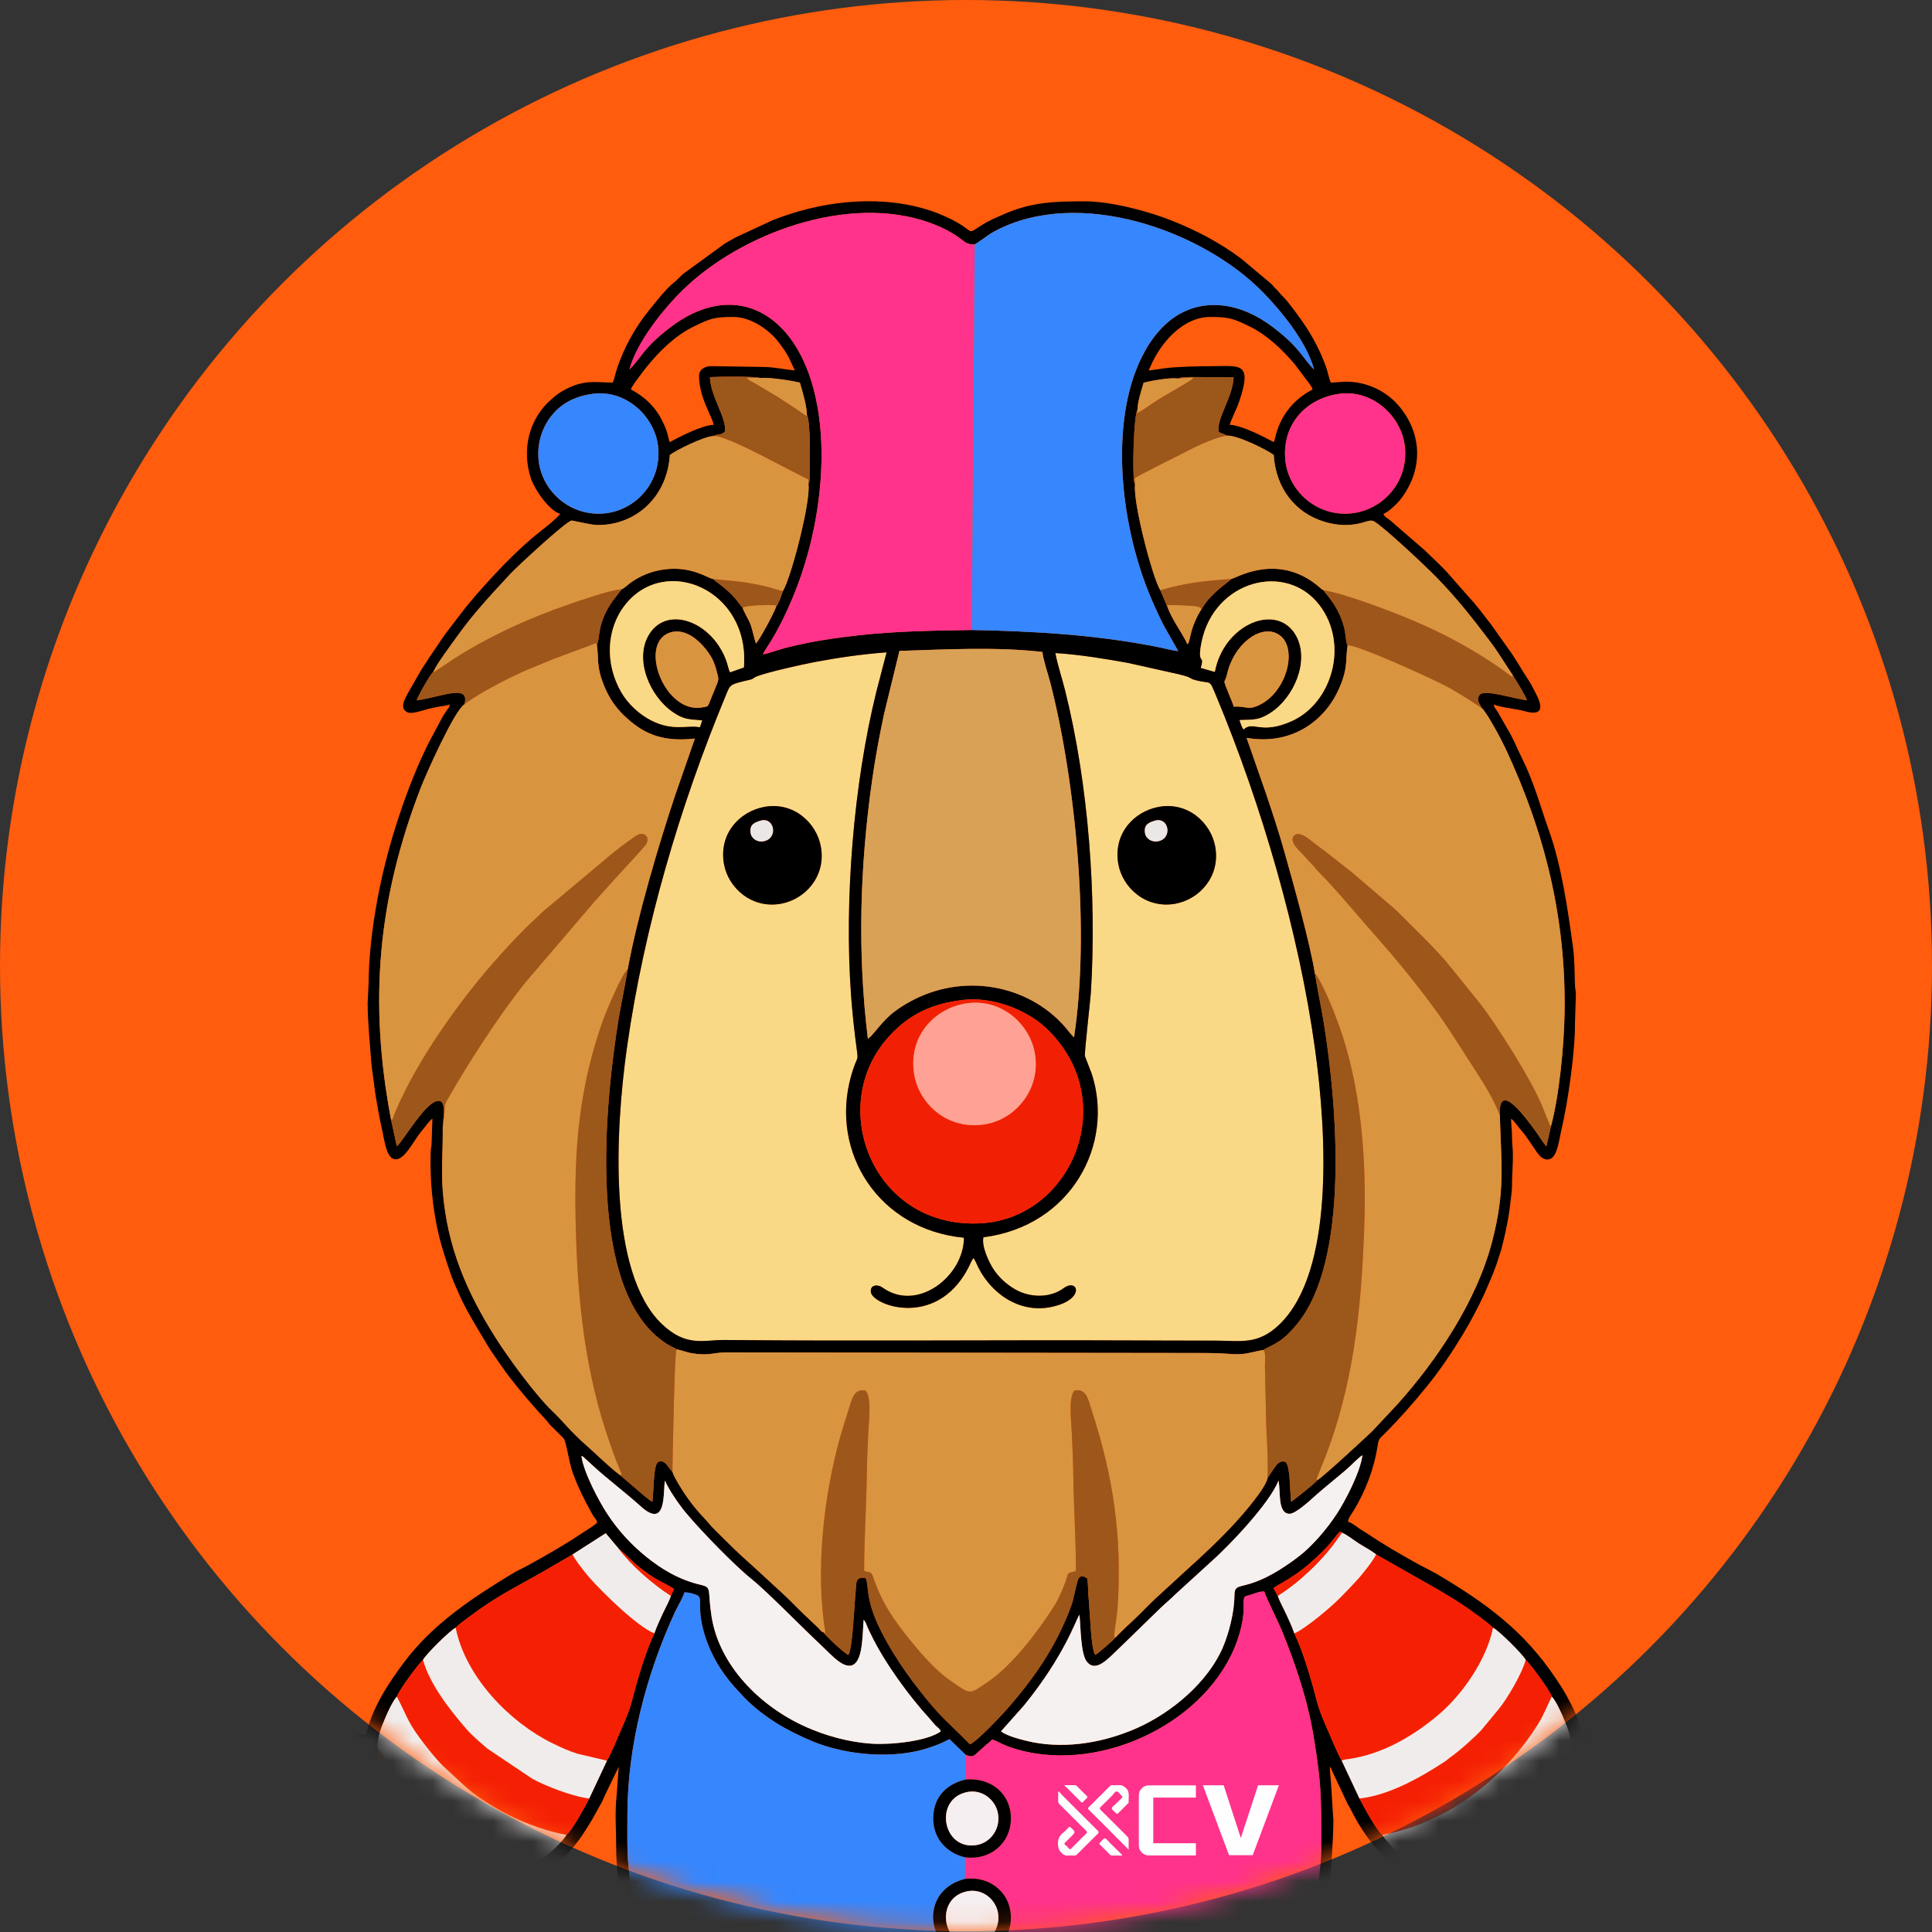 <svg xmlns="http://www.w3.org/2000/svg" width="96" height="96" fill="none" viewBox="0 0 96 96"><rect x="0" y="0" width="96" height="96" fill="#333333" stroke="none"/><ellipse cx="48" cy="47.98" fill="#FF5C0D" rx="48" ry="47.98"/><mask id="mask0_1600_1209" width="96" height="96" x="0" y="0" maskUnits="userSpaceOnUse" style="mask-type:alpha"><ellipse cx="48" cy="47.98" fill="#fff" rx="48" ry="47.98"/></mask><g mask="url(#mask0_1600_1209)"><path fill="#FAD986" fill-rule="evenodd" d="M57.563 40.096C59.028 39.819 60.177 40.894 60.386 42.077C60.646 43.548 59.606 44.687 58.406 44.906C56.947 45.172 55.779 44.117 55.569 42.933C55.304 41.427 56.339 40.329 57.563 40.096ZM37.968 40.096C39.432 39.819 40.581 40.894 40.79 42.077C41.05 43.548 40.009 44.687 38.81 44.906C37.352 45.172 36.182 44.117 35.974 42.933C35.708 41.427 36.743 40.329 37.968 40.096ZM52.44 32.45C52.545 33.021 52.775 33.707 52.925 34.311C54.094 38.992 54.499 44.546 54.205 49.324C54.184 49.677 53.874 52.346 53.91 52.482L54.25 53.361C55.386 56.863 53.229 60.926 48.865 61.482C48.765 61.939 49.152 62.73 49.338 63.023C49.609 63.448 49.965 63.783 50.411 64.05C51.112 64.471 52.138 64.536 52.852 64.01C53.576 63.477 53.97 64.598 52.207 64.951C50.58 65.276 49.101 64.184 48.49 62.714L48.372 62.506L48.266 62.684C46.748 66.121 43.345 64.889 43.272 64.198C43.233 63.818 43.634 63.822 43.842 63.974C45.595 65.242 47.903 63.388 47.897 61.504C43.659 61.097 41.237 57.258 42.284 53.494C42.65 52.174 42.681 53.054 42.501 51.595C42.411 50.87 42.339 50.14 42.286 49.409C41.95 44.734 42.411 38.95 43.552 34.346L44.055 32.417C42.866 32.503 41.618 32.684 40.478 32.9C39.911 33.008 38.197 33.386 37.623 33.602C37.45 33.668 37.441 33.736 37.285 33.773C36.224 34.02 36.301 33.991 36.06 34.569C33.802 40.005 31.997 46.088 31.155 52.044C30.555 56.281 30.22 63.208 32.868 65.772C34.095 66.96 34.981 66.576 35.98 66.586C42.703 66.649 49.558 66.579 56.305 66.607C57.662 66.612 59.021 66.616 60.379 66.616C61.623 66.615 62.488 66.86 63.575 65.814C66.282 63.206 65.943 56.447 65.343 52.12C64.54 46.329 62.683 39.991 60.464 34.661C60.035 33.63 60.255 34.053 59.298 33.766C59.174 33.728 59.147 33.67 58.978 33.617C58.845 33.575 58.709 33.541 58.578 33.506L56.054 32.942C54.92 32.736 53.617 32.522 52.44 32.45Z" clip-rule="evenodd"/><path fill="#000" fill-rule="evenodd" d="M52.41 106.616C52.65 106.639 53.137 106.91 53.421 107.006C53.794 107.132 54.131 107.24 54.514 107.324C56.609 107.783 59.085 107.539 60.824 106.243C61.077 106.055 61.006 106.141 61.15 105.853C61.627 106.009 61.621 106.145 62.445 106.256C63.045 106.337 63.426 106.291 63.991 106.15C64.782 105.952 65.741 105.181 66.127 104.771C66.658 104.204 67.249 103.672 68.118 103.291C68.999 102.904 69.752 102.478 70.915 102.6C72.328 102.748 73.451 103.479 74.141 104.598C74.946 105.901 74.61 107.749 74.406 109.145C74.309 109.816 74.229 109.986 73.797 110.297C73.382 110.595 72.038 111.327 71.528 111.504C70.719 111.786 70.168 111.821 69.409 111.998C68.879 112.121 67.455 112.083 66.9 112.045C65.791 111.97 64.589 112.007 63.465 112.013C63.132 112.014 62.972 112.091 62.696 112.096C61.647 112.113 61.133 112.223 60.208 112.277C58.691 112.366 54.894 112.612 53.768 111.892C53.084 111.455 52.611 110.842 52.435 109.748C52.265 108.687 52.053 107.662 52.41 106.616ZM56.757 113C56.952 112.989 57.113 112.966 57.289 112.958C57.958 112.927 58.844 112.954 59.255 112.938C60.596 112.886 61.865 112.657 63.252 112.657C64.023 112.657 64.447 112.614 65.267 112.614C66.703 112.614 68.072 112.684 69.469 112.615C70.145 112.582 71.382 112.24 72.024 111.997C72.582 111.786 73.226 111.371 73.744 111.059C74.41 110.657 74.734 110.344 74.933 109.547C75.272 108.195 75.444 106.598 75.048 105.278C75.005 105.132 74.98 104.991 74.927 104.842C74.816 104.532 74.765 104.393 74.58 104.117C73.911 103.114 73.226 102.672 72.152 102.256C71.024 101.82 69.718 101.872 68.599 102.355C68.113 102.564 67.616 102.773 67.17 103.069C66.947 103.218 66.756 103.362 66.547 103.518C66.223 103.76 65.721 104.247 65.427 104.542C64.5 105.478 63.268 105.9 61.946 105.558C61.734 105.503 61.705 105.45 61.536 105.41C61.582 105.237 61.736 105.161 61.837 105.025C62.351 104.337 62.712 103.559 63.157 102.829C63.341 102.528 63.494 102.215 63.639 101.895C63.847 101.434 64.099 100.968 64.275 100.473C64.345 100.277 64.424 100.162 64.49 99.959L64.865 98.919C64.989 98.548 65.085 98.223 65.208 97.847C65.581 96.714 66.058 94.331 66.123 93.145C66.172 92.239 66.25 91.375 66.254 90.444L66.128 88.469C66.106 88.209 66.081 88.061 66.081 87.787C66.111 87.821 66.103 87.805 66.134 87.863C66.169 87.93 66.153 87.906 66.185 87.982L66.926 89.557C67.001 89.721 67.075 89.816 67.153 89.973C67.692 91.069 68.505 92.145 69.493 92.864C69.663 92.988 69.725 93.007 69.895 93.105C70.092 93.219 70.552 93.483 70.84 93.489C70.852 94.013 71.144 94.358 71.421 94.709C71.532 94.85 71.605 94.882 71.73 95.001C71.946 95.206 72.168 95.339 72.485 95.447C72.892 95.585 73.016 95.591 73.541 95.591C73.781 96.09 73.855 98.164 75.299 98.165C75.824 98.165 76.075 97.843 76.272 97.421C76.377 97.195 76.404 96.947 76.5 96.749C77.119 97.163 77.472 98.925 77.572 99.536C77.635 99.929 77.732 100.203 77.951 100.443C78.181 100.695 78.487 100.845 78.859 100.826C79.594 100.787 79.883 99.383 80.058 98.807L80.455 97.232C80.731 95.93 81.039 95.689 80.69 93.845C80.629 93.52 80.543 93.146 80.461 92.788C80.306 92.108 80.129 91.448 79.863 90.814C79.79 90.64 79.732 90.52 79.678 90.356C79.624 90.192 79.535 89.991 79.501 89.846C80.044 89.559 80.666 88.591 80.345 87.631C80.127 86.978 79.466 86.01 78.644 86.201C78.481 85.499 78.19 84.885 77.844 84.258C77.679 83.959 77.495 83.684 77.315 83.414C75.716 81.016 73.826 79.652 71.38 78.201L70.454 77.712C69.571 77.23 68.693 76.712 67.856 76.15C67.706 76.05 67.58 75.984 67.44 75.88C67.322 75.792 67.121 75.648 66.981 75.61C66.996 75.425 67.177 75.203 67.273 75.044C67.864 74.066 68.286 72.952 68.457 71.811C68.507 71.479 68.564 71.475 68.793 71.247C69.539 70.502 70.232 69.71 70.897 68.892C71.562 68.073 72.157 67.188 72.703 66.281C73.101 65.621 73.442 64.966 73.771 64.262L74.17 63.332C74.255 63.078 74.337 62.92 74.41 62.671C74.474 62.447 74.56 62.236 74.624 61.985C74.743 61.52 74.843 61.075 74.94 60.542C74.994 60.246 75.016 60.067 75.051 59.754C75.077 59.523 75.131 59.193 75.13 58.933C75.129 58.351 75.182 57.955 75.174 57.301C75.17 57.018 75.127 56.79 75.13 56.444C75.132 56.113 75.086 55.94 75.086 55.587C75.239 55.69 75.405 55.954 75.547 56.113C75.858 56.461 76.105 56.884 76.372 57.26C76.478 57.409 76.711 57.712 77.037 57.583C77.394 57.441 77.48 56.584 77.582 56.153C77.914 54.754 78.27 52.254 78.26 50.828L78.305 49.411C78.302 49.18 78.265 49.159 78.259 48.943C78.239 48.282 78.243 47.648 78.157 47.029C77.901 45.183 77.587 42.998 76.968 41.272C76.51 39.995 76.261 38.949 75.601 37.621C75.387 37.19 75.2 36.712 74.95 36.3L74.403 35.345C74.313 35.198 74.245 35.185 74.229 35.005C74.518 35.143 75.382 35.229 75.778 35.342C76.522 35.555 76.727 35.276 76.359 34.547C76.21 34.252 76.072 33.973 75.902 33.718C75.571 33.219 75.269 32.663 74.909 32.181L74.108 31.053C73.743 30.586 73.385 30.085 72.975 29.656L72.073 28.628C71.693 28.174 71.21 27.756 70.789 27.339L69.066 25.846C68.948 25.754 68.781 25.68 68.741 25.529C68.975 25.466 69.429 25.019 69.581 24.825C70.689 23.407 70.703 21.647 69.569 20.241C68.939 19.459 67.944 18.963 66.898 18.967C66.583 18.968 66.384 19.01 66.125 19.01C66.053 18.86 65.992 18.546 65.928 18.35C65.753 17.819 65.52 17.316 65.254 16.837C64.885 16.172 64.441 15.575 63.976 14.985C63.825 14.794 63.686 14.688 63.547 14.514C63.435 14.374 63.445 14.403 63.337 14.295C63.261 14.219 63.22 14.143 63.131 14.072L61.684 12.86C60.638 12.07 59.47 11.46 58.254 10.973C57.065 10.498 55.224 10.006 53.907 10.004C52.347 10.001 51.319 10.058 50.052 10.569L49.427 10.844C49.209 10.949 49.034 11.03 48.836 11.154C47.807 11.798 48.742 11.458 46.584 10.593C46.339 10.495 46.185 10.445 45.91 10.366C43.479 9.674 40.71 10.016 38.382 10.948L36.566 11.79C36.343 11.908 36.204 11.994 35.994 12.119L33.959 13.6C33.785 13.739 33.673 13.899 33.493 14.035C33.112 14.323 32.545 15.057 32.236 15.437C31.552 16.28 31.002 17.282 30.657 18.317C30.598 18.492 30.521 18.857 30.448 19.009C29.58 19.009 28.962 18.817 27.872 19.478C27.682 19.593 27.601 19.669 27.433 19.811C26.284 20.777 25.9 22.351 26.39 23.796C26.568 24.32 27.287 25.381 27.832 25.527C27.792 25.677 26.845 26.408 26.668 26.55C25.982 27.103 25.128 27.947 24.541 28.582C23.924 29.249 23.309 29.939 22.767 30.666L22.228 31.371C22.134 31.487 22.04 31.63 21.958 31.744C21.868 31.871 21.79 32.004 21.7 32.13L21.317 32.69C21.268 32.765 21.236 32.828 21.186 32.902C21.1 33.031 21.01 33.157 20.931 33.289L20.228 34.516C20.091 34.789 19.858 35.201 20.241 35.392C20.462 35.501 21.046 35.284 21.28 35.225C21.465 35.179 21.611 35.151 21.811 35.112C21.987 35.08 22.219 35.062 22.344 35.002C22.329 35.172 22.28 35.164 22.186 35.316C22.109 35.439 22.055 35.507 21.986 35.631L21.3 36.917C20.725 38.065 20.261 39.258 19.85 40.485C19.328 42.048 18.93 43.603 18.655 45.25C18.455 46.446 18.329 47.654 18.314 48.897L18.269 49.839C18.267 50.766 18.379 51.77 18.439 52.67C18.461 52.987 18.5 53.237 18.546 53.549C18.593 53.876 18.615 54.143 18.668 54.457C18.756 54.981 18.856 55.575 18.982 56.115C19.084 56.556 19.179 57.438 19.535 57.579C20.066 57.79 20.538 56.664 21.005 56.131C21.141 55.975 21.342 55.679 21.486 55.584L21.445 56.828C21.439 57.04 21.405 57.043 21.399 57.254C21.366 58.345 21.449 59.478 21.627 60.503C21.822 61.629 22.053 62.276 22.392 63.297C22.467 63.523 22.558 63.715 22.649 63.939L22.928 64.561C23.309 65.354 23.772 66.079 24.216 66.832C24.436 67.206 24.683 67.528 24.924 67.882C25.044 68.059 25.176 68.243 25.301 68.405C25.88 69.157 26.493 69.865 27.135 70.559C27.232 70.663 27.246 70.712 27.348 70.817L27.995 71.457C28.15 71.628 28.262 72.662 28.48 73.244C28.723 73.89 29.013 74.484 29.345 75.081C29.412 75.2 29.434 75.25 29.503 75.351C29.571 75.451 29.64 75.52 29.675 75.651C29.581 75.779 29.046 76.098 28.869 76.217C28.073 76.751 27.133 77.29 26.29 77.754C25.998 77.915 25.69 78.052 25.395 78.231C23.416 79.435 21.507 80.704 20.094 82.579C19.291 83.645 18.491 84.875 18.183 86.199C17.377 86.011 16.713 86.952 16.494 87.597C16.163 88.569 16.762 89.546 17.326 89.844C17.173 90.496 16.837 91.07 16.634 91.725C16.441 92.348 16.285 93.111 16.143 93.807C16.018 94.421 15.927 95.55 16.081 96.149L16.356 97.16C16.474 97.686 16.575 98.231 16.748 98.74C16.807 98.915 16.849 99.088 16.887 99.244C17.059 99.939 17.533 101.196 18.442 100.738C18.744 100.586 18.965 100.393 19.113 100.079C19.297 99.689 19.357 98.919 19.459 98.496C19.548 98.126 19.719 97.65 19.895 97.346C20.005 97.155 20.137 96.875 20.325 96.748C20.507 97.126 20.54 97.609 20.871 97.917C21.408 98.418 22.289 98.085 22.612 97.534L22.904 96.968C23.051 96.559 23.103 95.967 23.284 95.59C24.001 95.59 24.598 95.475 25.095 95C25.22 94.882 25.293 94.849 25.404 94.708C25.681 94.357 25.973 94.012 25.985 93.489C26.661 93.473 27.924 92.479 28.35 91.952C28.55 91.703 28.746 91.472 28.927 91.2C29.112 90.922 29.252 90.695 29.423 90.41L29.899 89.556C29.975 89.391 30.031 89.276 30.102 89.116L30.744 87.786L30.652 89.066C30.536 90.148 30.622 90.8 30.616 91.774C30.609 92.96 30.847 94.382 31.05 95.543C31.113 95.904 31.217 96.329 31.311 96.697C31.405 97.069 31.489 97.445 31.607 97.816L32.111 99.37C32.654 101.021 34.021 103.649 34.971 105C35.062 105.129 35.035 105.079 35.136 105.178C35.219 105.259 35.258 105.294 35.289 105.41C35.125 105.448 35.104 105.497 34.914 105.548C34.477 105.667 34.01 105.728 33.538 105.66C31.873 105.421 31.287 104.266 30.303 103.535C29.315 102.799 28.655 102.466 27.448 102.102C26.595 101.845 25.477 101.952 24.704 102.242C23.522 102.685 22.746 103.247 22.072 104.37C21.996 104.497 21.979 104.63 21.923 104.778C21.834 105.013 21.743 105.361 21.691 105.618C21.487 106.643 21.547 107.526 21.694 108.584L21.873 109.477C22.068 110.135 22.129 110.367 22.7 110.794C23.121 111.11 24.214 111.758 24.739 111.971C25.268 112.185 25.839 112.331 26.409 112.445C27.093 112.582 27.166 112.592 27.829 112.611C28.045 112.618 28.066 112.655 28.297 112.657C29.365 112.67 30.404 112.612 31.472 112.612C32.499 112.612 34.623 112.638 35.521 112.766C36.181 112.859 36.813 112.866 37.501 112.93C37.66 112.945 37.743 112.925 37.854 112.938C38.366 113.001 38.931 112.947 39.449 112.954C39.734 112.957 39.88 112.989 40.163 112.998H40.457C40.892 112.982 42.111 112.87 42.343 112.806C43.688 112.433 44.668 111.521 44.968 110.115C45.035 109.801 45.066 109.519 45.115 109.189L45.191 108.282C45.234 107.491 45.224 106.534 44.79 106.026C44.606 105.811 44.639 106.037 44.572 105.687C43.676 100.977 45.4 99.928 45.493 99.577C45.879 99.577 46.422 99.746 46.852 99.805C47.029 99.829 47.403 99.859 47.596 99.876C47.952 99.905 49.434 99.774 49.868 99.75C50.37 99.723 50.799 99.574 51.282 99.534C51.379 99.718 51.374 99.679 51.506 99.824C51.58 99.905 51.662 100.018 51.729 100.116C52.23 100.851 52.375 101.663 52.476 102.584C52.534 103.109 52.484 104.192 52.416 104.656C52.356 105.06 52.344 105.424 52.224 105.793C52.167 105.97 51.973 106.07 51.882 106.266C51.621 106.831 51.615 107.328 51.624 108.155C51.631 108.771 51.718 109.434 51.828 110.008C52.033 111.072 52.656 112.039 53.635 112.489C54.541 112.905 55.343 112.944 56.338 112.998H56.757V113ZM35.679 105.852C35.848 106.189 35.959 106.234 36.413 106.521C38.428 107.795 41.167 107.758 43.376 107.016C43.66 106.921 44.185 106.638 44.419 106.615C44.775 107.658 44.565 108.655 44.4 109.708C44.223 110.831 43.761 111.442 43.06 111.891C41.935 112.611 38.139 112.364 36.621 112.275C35.801 112.227 35.114 112.094 34.219 112.094C33.892 112.094 33.746 112.014 33.407 112.011C32.272 112.003 31.047 111.967 29.929 112.043C28.511 112.14 28.038 112.115 26.74 111.862C25.363 111.595 25.277 111.531 24.142 110.943C23.765 110.748 23.378 110.538 23.057 110.313C22.636 110.018 22.521 109.847 22.428 109.184C22.24 107.844 21.884 105.889 22.671 104.623C23.679 103.001 25.546 102.228 27.439 102.759C27.978 102.91 28.22 103.071 28.68 103.276C29.48 103.632 30.096 104.123 30.702 104.77C31.078 105.171 32.038 105.942 32.803 106.141C33.562 106.337 34.281 106.353 35.051 106.11C35.294 106.035 35.483 105.916 35.679 105.852ZM74.132 95.462C74.367 95.303 75.22 95.142 75.761 94.422C75.838 94.32 76.043 93.972 76.157 93.923C76.648 93.924 77.015 93.844 77.401 93.661C78.225 93.27 78.822 92.445 79.07 91.558C79.119 91.379 79.149 91.079 79.201 90.933C79.634 91.467 80.355 94.96 80.158 95.866C80.08 96.222 79.951 96.625 79.854 97.019C79.756 97.419 79.681 97.848 79.577 98.237C79.483 98.584 79.345 99.05 79.235 99.397C79.175 99.584 79.097 99.728 79.008 99.898C78.915 100.078 78.851 100.276 78.575 100.12C77.968 99.78 78.312 98.424 77.388 96.845C77.256 96.619 76.89 96.142 76.626 96.095C75.536 95.897 76.041 97.753 75.103 97.503C74.514 97.347 74.193 95.95 74.132 95.462ZM17.627 90.933C17.726 91.21 17.675 91.485 17.951 92.092C18.856 94.082 20.688 93.918 20.714 93.93C20.816 94.033 20.976 94.302 21.068 94.423C21.609 95.142 22.451 95.296 22.697 95.463C22.574 96.126 22.323 97.312 21.758 97.495C20.782 97.809 21.304 95.897 20.201 96.096C19.664 96.194 19.163 97.359 18.994 97.857C18.643 98.892 18.729 99.856 18.253 100.123C17.995 100.267 17.932 100.115 17.834 99.929C17.509 99.306 17.465 98.971 17.26 98.272C17.154 97.909 17.077 97.44 16.981 97.054C16.885 96.67 16.748 96.228 16.669 95.867C16.474 94.96 17.195 91.467 17.627 90.933ZM47.977 87.191L47.182 86.419C47.002 86.496 46.866 86.581 46.682 86.654C46.502 86.726 46.34 86.784 46.18 86.838C44.422 87.437 42.027 87.222 40.34 86.513C39.081 85.983 37.978 85.349 36.997 84.367L36.504 83.832C35.778 83.017 35.21 82.044 34.933 80.944C34.62 79.7 34.968 79.366 34.577 79.241C34.399 79.184 34.259 79.125 34.006 79.125C33.95 79.363 33.667 79.826 33.548 80.083C32.121 83.163 31.175 86.752 31.175 90.188C31.175 91.102 31.146 92.111 31.249 92.901C31.28 93.139 31.287 93.345 31.308 93.572C31.454 95.15 31.937 97.124 32.445 98.651L34.128 102.543C34.385 103.015 35.105 104.299 35.431 104.671C35.546 104.802 35.734 105.24 36.034 105.483C36.395 105.777 36.174 105.667 36.352 105.85C36.827 106.338 38.536 106.884 39.369 106.95C40.282 107.023 41.139 107.018 41.964 106.85C43.339 106.57 43.744 106.251 44.04 106.182C44.04 105.828 43.952 105.583 43.898 105.251C43.663 103.806 43.622 101.954 44.199 100.595C44.322 100.305 44.404 100.136 44.563 99.887C44.787 99.536 44.935 99.482 44.941 99.235L43.883 98.749C43.545 98.581 43.166 98.458 42.968 98.164C43.01 98.085 43.072 97.974 43.168 97.942C43.45 97.849 45.063 99.344 47.903 99.276C48.469 99.289 49.643 99.246 50.148 99.17C50.31 99.145 50.421 99.129 50.56 99.11C51.681 98.958 52.115 98.825 53.041 98.289C53.145 98.229 53.241 98.193 53.351 98.128C53.453 98.069 53.565 98.005 53.694 98.006C53.747 98.007 53.793 98.019 53.84 98.052C53.955 98.13 53.834 98.042 53.906 98.116L53.945 98.164C53.818 98.401 53.519 98.456 53.004 98.766C52.773 98.904 52.247 99.209 51.929 99.235C51.929 99.538 52.069 99.567 52.297 99.939C52.709 100.612 52.973 101.488 53.043 102.323C53.236 104.6 52.787 105.436 52.787 106.182L53.799 106.585C55.671 107.201 58.145 107.191 59.891 106.212C59.978 106.163 60.041 106.139 60.118 106.095C60.218 106.037 60.444 105.896 60.513 105.804C60.75 105.489 60.454 105.791 60.839 105.443C61.09 105.216 61.271 104.809 61.438 104.628C61.916 104.107 63.068 101.813 63.436 101.052C64.017 99.853 64.543 98.234 64.879 96.963C65.141 95.975 65.313 95.098 65.449 94.06L65.59 92.829C65.65 92.422 65.651 91.915 65.651 91.475C65.651 89.175 65.645 88.581 65.277 86.317C64.98 84.489 64.372 82.68 63.673 80.975C63.533 80.633 62.832 79.214 62.821 79.083C62.541 79.083 62.44 79.147 62.227 79.217C62.16 79.239 62.023 79.27 61.96 79.294C61.828 79.345 61.84 79.322 61.805 79.482C61.741 79.778 61.871 79.957 61.689 80.781C60.764 84.941 55.703 87.828 51.398 87.121C50.893 87.038 50.215 86.861 49.772 86.645C49.578 86.551 49.51 86.5 49.294 86.437C49.218 86.53 49.104 86.615 48.999 86.699C48.886 86.791 48.827 86.862 48.707 86.963C48.445 87.182 48.375 87.38 47.977 87.191ZM71.456 93.629C72.723 93.585 73.24 93.378 74.251 92.912C76.201 92.013 77.766 90.365 78.479 88.349C78.704 87.712 78.666 87.461 78.708 86.776C79.228 86.676 79.754 87.477 79.791 88.01C79.844 88.765 79.406 89.251 78.889 89.445C78.284 89.672 78.816 90.171 78.476 91.391C78.227 92.283 77.609 93.015 76.77 93.24C76.473 93.32 75.81 93.241 75.685 93.359C75.556 93.479 75.441 94.176 74.537 94.612C73.993 94.875 73.264 95.099 72.612 94.848C72.153 94.672 71.569 94.118 71.456 93.629ZM18.122 86.777C18.201 88.101 18.229 88.269 18.894 89.521C19.681 91.002 21.011 92.181 22.548 92.899C22.964 93.094 23.352 93.254 23.802 93.403C24.432 93.612 24.677 93.605 25.372 93.629C25.261 94.112 24.689 94.657 24.249 94.836C23.364 95.197 21.943 94.697 21.383 93.806C21.316 93.699 21.243 93.49 21.183 93.405C20.952 93.083 20.316 93.603 19.317 92.871C18.598 92.343 18.211 91.365 18.225 90.403C18.231 90.005 18.354 89.604 17.972 89.457C16.259 88.799 17.262 86.61 18.122 86.777ZM66.081 87.787H30.749H66.081ZM33.337 79.295C33.25 79.57 33.044 79.934 32.914 80.217C32.773 80.524 32.619 80.851 32.518 81.159C32.1 82.015 31.688 83.4 31.432 84.396C31.267 85.037 31.092 85.418 30.842 85.994C30.644 86.453 30.395 87.075 30.159 87.491L29.28 89.364C29.043 89.819 28.437 90.942 28.144 91.176C27.886 91.606 26.839 92.632 26.158 92.761C25.867 92.997 25.162 93.057 24.725 92.995C23.544 92.828 22.028 91.997 21.198 91.336C20.321 90.637 18.659 88.701 18.748 86.839C18.771 86.291 18.922 85.896 19.107 85.449C19.236 85.134 19.527 84.496 19.721 84.306C19.825 83.981 20.809 82.658 21.02 82.478C21.152 82.216 22.363 81.012 22.641 80.883C22.81 80.701 23.07 80.525 23.283 80.364C24.672 79.312 25.502 78.944 26.95 78.114L28.454 77.24L30.097 76.186L30.735 76.944C31.113 77.253 31.39 77.601 31.996 78.051C32.764 78.62 32.953 78.605 33.495 78.955L33.337 79.295ZM66.68 76.157C66.949 76.271 67.267 76.53 67.525 76.696C67.773 76.855 68.188 77.072 68.377 77.24L71.398 78.954C71.876 79.239 72.406 79.55 72.851 79.859C73.148 80.066 73.982 80.658 74.19 80.882C74.468 81.011 75.679 82.216 75.811 82.477C76.022 82.657 77.006 83.98 77.11 84.305C77.304 84.494 77.594 85.134 77.724 85.448C77.909 85.896 78.06 86.29 78.082 86.838C78.171 88.684 76.524 90.618 75.657 91.316C74.819 91.992 73.332 92.801 72.143 92.989C71.705 93.058 70.973 93.005 70.673 92.761C69.992 92.632 68.945 91.606 68.686 91.176C68.394 90.942 67.788 89.819 67.551 89.364L66.672 87.491C66.439 87.083 66.195 86.468 66.001 86.025C65.76 85.472 65.569 85.056 65.407 84.431C65.145 83.415 64.737 82.03 64.312 81.159C64.211 80.852 64.058 80.525 63.917 80.218C63.787 79.934 63.581 79.572 63.493 79.296L63.281 78.916C63.436 78.771 64.306 78.381 65.097 77.669C65.582 77.232 65.826 77.026 66.245 76.502C66.341 76.381 66.488 76.176 66.597 76.094L66.68 76.157ZM28.892 72.34C29.023 72.404 28.947 72.364 29.056 72.459L29.481 72.846C30.073 73.401 31.175 74.243 31.823 74.835C33.163 76.057 32.934 74.078 33.045 73.572C33.213 74.002 33.772 74.798 34.072 75.158C34.837 76.076 36.519 77.808 37.382 78.493C38.08 79.048 40.01 81.018 40.831 81.778C41.291 82.204 41.96 83.009 42.43 82.701C42.894 82.396 42.856 81.129 42.916 80.487C43.019 80.59 43.054 80.734 43.114 80.87C43.171 81.002 43.231 81.119 43.307 81.275C43.96 82.62 45.174 84.29 46.184 85.387C46.288 85.499 46.358 85.598 46.462 85.71C46.593 85.851 46.667 85.857 46.749 86.029C46.073 86.53 44.232 86.704 43.32 86.643C42.139 86.564 41.019 86.242 40.056 85.814C37.778 84.803 35.737 82.764 35.356 80.312C35.154 79.012 35.388 78.882 34.848 78.757C33.722 78.498 32.854 77.952 32.124 77.365C31.4 76.782 30.734 76.075 30.166 75.208C29.795 74.645 28.987 73.154 28.892 72.34ZM49.74 86.029L50.872 84.756C52.92 82.242 53.462 80.471 53.638 80.235C53.7 80.841 53.693 82.192 54.011 82.577C54.468 83.133 55.073 82.4 55.63 81.881L57.674 79.894C57.913 79.665 58.161 79.466 58.388 79.236L60.137 77.639C61.046 76.845 63.096 74.691 63.528 73.572C63.642 74.092 63.468 75.194 64.067 75.221C64.364 75.235 65.11 74.545 65.353 74.324C65.804 73.915 66.771 73.159 67.113 72.825C67.23 72.71 67.555 72.389 67.699 72.309C67.591 73.157 66.846 74.57 66.458 75.173C65.94 75.979 65.178 76.853 64.521 77.351C61.86 79.37 61.342 78.402 61.338 79.296C61.334 80.1 61.067 81.151 60.76 81.865C60.033 83.559 58.258 85.087 56.488 85.871C54.925 86.562 53.056 86.915 51.304 86.569C50.87 86.483 50.009 86.262 49.74 86.029ZM47.808 49.691C49.444 49.489 51.116 50.277 51.952 51.06C55.752 54.614 53.286 60.484 48.802 60.78C43.437 61.133 41.016 55.036 44.127 51.554C44.987 50.591 46.024 49.911 47.808 49.691ZM44.692 32.344C46.97 32.27 49.545 32.132 51.798 32.396C51.842 32.818 52.086 33.514 52.199 33.96C53.483 38.992 54.157 46.388 53.367 51.543C53.282 51.486 53.014 51.133 52.926 51.032C51.065 48.898 47.815 48.317 45.188 49.788C44.082 50.407 43.896 50.797 43.263 51.504L43.124 51.618C42.599 47.326 42.727 43.074 43.33 38.798C43.489 37.678 43.692 36.576 43.926 35.49L44.692 32.344ZM61.304 35.116C61.252 34.887 60.82 33.973 60.843 33.864C60.855 33.807 60.928 33.703 60.966 33.529C61.282 32.042 62.607 31.003 63.493 31.503C64.501 32.071 64.014 34.207 62.727 34.95C62.018 35.359 61.944 35.059 61.304 35.116ZM33.314 31.426C34.248 31.139 35.105 32.204 35.383 32.726C35.475 32.9 35.558 33.134 35.612 33.351C35.701 33.708 35.735 33.743 35.596 34.06L35.224 34.976C35.14 35.132 35.163 35.093 34.957 35.139C33.043 35.571 31.664 31.934 33.314 31.426ZM52.44 32.45C53.618 32.522 54.92 32.736 56.053 32.94L58.578 33.504C58.709 33.539 58.844 33.573 58.978 33.614C59.146 33.668 59.173 33.726 59.297 33.764C60.255 34.051 60.034 33.627 60.464 34.659C62.682 39.989 64.54 46.327 65.342 52.118C65.941 56.445 66.281 63.204 63.574 65.811C62.487 66.858 61.622 66.613 60.378 66.614C59.02 66.615 57.662 66.611 56.304 66.605C49.558 66.577 42.703 66.647 35.979 66.583C34.981 66.574 34.095 66.958 32.867 65.77C30.22 63.206 30.555 56.279 31.154 52.042C31.997 46.086 33.8 40.003 36.06 34.567C36.3 33.989 36.223 34.018 37.285 33.77C37.44 33.734 37.45 33.665 37.623 33.6C38.196 33.383 39.911 33.005 40.477 32.898C41.618 32.681 42.866 32.5 44.054 32.415L43.552 34.344C42.41 38.947 41.949 44.731 42.285 49.407C42.338 50.137 42.411 50.867 42.501 51.593C42.681 53.052 42.65 52.172 42.283 53.492C41.237 57.256 43.658 61.094 47.896 61.501C47.902 63.386 45.594 65.239 43.841 63.971C43.632 63.82 43.232 63.815 43.272 64.196C43.344 64.887 46.748 66.119 48.266 62.682L48.371 62.504L48.489 62.712C49.101 64.183 50.58 65.274 52.206 64.948C53.97 64.596 53.575 63.475 52.852 64.008C52.137 64.535 51.111 64.469 50.41 64.048C49.964 63.78 49.608 63.445 49.338 63.021C49.151 62.728 48.764 61.937 48.865 61.48C53.228 60.924 55.385 56.86 54.249 53.359L53.91 52.48C53.874 52.345 54.183 49.675 54.205 49.322C54.498 44.544 54.094 38.989 52.925 34.309C52.774 33.707 52.545 33.021 52.44 32.45ZM59.668 33.185C59.9 32.447 59.456 33.128 59.71 31.89C60.338 28.841 63.908 27.9 65.565 30.073C67.042 32.011 66.186 34.941 64.171 35.837C62.62 36.525 62.277 35.785 61.793 36.243C61.705 36.132 61.644 35.934 61.595 35.78C62.327 35.763 62.574 35.779 63.12 35.43C64.294 34.678 65.084 32.856 64.415 31.609C63.496 29.897 60.815 30.984 60.363 33.384L59.668 33.185ZM34.778 36.134C34.167 36.002 33.444 36.364 32.329 35.78C31.73 35.467 31.194 34.952 30.876 34.404C30.05 32.982 30.122 31.246 31.069 30.049C33.061 27.529 37.27 29.303 36.962 33.163L36.28 33.402C36.168 33.225 36.165 32.761 35.72 32.09C34.791 30.69 33.006 30.24 32.231 31.555C31.515 32.77 32.271 34.594 33.443 35.395C33.935 35.732 34.19 35.753 34.886 35.795L34.778 36.134ZM66.486 19.578C68.195 19.308 69.643 20.694 69.807 22.182C70.003 23.947 68.706 25.332 67.183 25.504C65.435 25.702 64.036 24.391 63.872 22.906C63.682 21.187 64.79 19.847 66.486 19.578ZM29.395 19.577C31.122 19.314 32.546 20.727 32.702 22.19C32.888 23.923 31.629 25.327 30.096 25.504C28.348 25.707 26.943 24.409 26.768 22.91C26.656 21.951 27.007 21.122 27.451 20.599C27.897 20.074 28.493 19.714 29.395 19.577ZM37.776 18.782C38.195 18.739 39.332 18.911 39.746 19.014C39.844 19.34 40.111 20.236 40.086 20.589C40.298 20.924 40.241 23.23 40.227 23.682C40.225 23.742 40.227 23.849 40.222 23.899L40.171 24.076C40.286 24.95 39.292 28.755 38.901 29.367C38.841 29.586 38.674 30.005 38.556 30.172C38.435 30.517 37.764 31.746 37.566 31.979C37.513 31.878 37.376 31.24 37.295 31.03C37.194 30.769 36.937 30.358 36.901 30.199L36.718 29.977C36.278 29.33 35.503 28.869 35.429 28.77C35.143 28.725 34.337 28.093 32.929 28.306C32.317 28.399 31.767 28.634 31.291 28.985C31.194 29.057 31.001 29.244 30.89 29.28L30.446 29.856C29.634 30.992 29.829 31.784 29.657 32.034C29.77 32.794 29.608 33.071 30.026 34.097C30.267 34.69 30.603 35.164 30.988 35.536C31.88 36.398 32.812 36.893 34.528 36.701L33.569 39.455C32.727 41.964 31.648 45.621 31.192 48.163C31.058 48.991 30.874 49.799 30.737 50.639C30.073 54.716 29.068 64.19 33.117 66.767C33.194 66.817 33.276 66.865 33.361 66.907C33.4 66.927 33.44 66.942 33.478 66.963C33.625 67.043 33.529 66.968 33.612 67.055C33.784 67.064 34.098 67.189 34.318 67.231C35.181 67.392 35.429 67.214 36.021 67.203C36.334 67.197 36.653 67.204 36.966 67.204L59.349 67.231C59.962 67.231 60.513 67.228 61.111 67.278C61.905 67.344 62.125 67.189 62.77 67.082L62.828 67.046C63.503 66.695 63.771 66.609 64.432 65.815C67.1 62.612 66.427 54.841 65.786 50.867C65.649 50.022 65.471 49.21 65.338 48.379C65.082 46.797 64.28 43.956 63.832 42.357C63.56 41.385 63.243 40.426 62.928 39.487L61.944 36.665C64.147 37.052 65.858 35.851 66.577 34.128C66.988 33.143 66.849 32.857 66.961 32.071C66.88 31.954 66.853 31.43 66.804 31.236C66.63 30.532 66.322 30.011 65.869 29.472C65.836 29.431 65.841 29.438 65.808 29.394L65.767 29.334C65.668 29.288 65.483 29.105 65.35 29.005C63.361 27.502 61.396 28.74 61.186 28.769C61.138 28.836 60.662 29.164 60.363 29.458C59.983 29.831 60.008 29.817 59.74 30.212C59.736 30.218 59.724 30.247 59.721 30.24C59.718 30.233 59.709 30.259 59.702 30.267C59.152 31.15 59.157 31.72 59.062 31.924C59.027 32.001 59.048 31.963 59.002 32.014C58.77 31.483 58.245 30.817 58.015 30.174L57.659 29.333C57.275 28.736 56.286 24.948 56.402 24.078C56.376 24.034 56.388 24.082 56.361 23.978C56.263 23.594 56.325 20.619 56.528 20.332C56.515 20.015 56.739 19.307 56.827 19.015C57.189 18.925 58.179 18.742 58.534 18.813C58.663 18.73 59.069 18.736 59.221 18.737L61.297 18.741C61.269 19.714 60.431 20.819 60.557 21.456C60.65 21.533 60.865 21.567 60.96 21.648C61.477 21.612 62.983 22.371 63.29 22.608C63.401 24.326 64.418 25.513 65.81 25.928C66.227 26.053 66.648 26.116 67.109 26.079C67.825 26.023 68.042 25.764 68.299 25.923C68.853 26.265 70.884 28.179 71.374 28.684C72.435 29.777 73.112 30.651 74.031 31.859C74.439 32.395 74.791 32.992 75.18 33.567L75.542 34.162C75.635 34.316 75.819 34.624 75.867 34.799C75.188 34.711 73.775 34.238 73.53 34.52C73.319 34.764 73.548 35.011 73.635 35.192C73.895 35.427 74.584 36.713 74.815 37.206C76.762 41.369 77.818 45.617 77.744 50.313C77.718 51.995 77.479 54.457 77.063 55.984L76.843 56.956C76.706 56.837 76.422 56.365 76.289 56.186C75.885 55.649 74.446 53.598 74.526 55.409C74.594 57.834 74.808 59.124 74.15 61.673C73.385 64.633 71.42 67.575 69.413 69.806L68.167 71.134C67.839 71.445 65.764 73.373 65.459 73.549C65.335 73.719 64.214 74.596 64.158 74.621C64.084 74.035 64.117 72.755 63.859 72.638C63.586 72.554 63.446 72.767 63.341 72.912L62.988 73.435C62.892 73.97 61.675 75.341 61.377 75.665C60.557 76.554 59.811 77.245 58.919 78.051L57.398 79.447C57.049 79.775 56.767 80.085 56.427 80.405C56.106 80.708 55.731 81.046 55.435 81.367C55.392 81.423 54.549 82.189 54.42 82.229C54.206 81.924 54.162 80.092 54.097 79.451C54.069 79.171 54.072 78.67 54.025 78.439C53.847 78.288 53.627 78.25 53.544 78.558C53.287 79.504 53.412 79.442 52.899 80.608C52.171 82.262 51.183 83.618 50.047 84.915C49.776 85.225 48.52 86.562 48.195 86.671C47.148 85.594 46.834 85.445 45.767 84.09C45.511 83.764 45.288 83.475 45.032 83.111C44.576 82.462 44.161 81.801 43.771 81.028C42.977 79.456 43.191 78.766 43.015 78.408C42.484 78.342 42.562 78.619 42.517 79.074C42.447 79.788 42.365 81.932 42.156 82.23C41.976 82.175 41.023 81.279 40.911 81.103C40.809 81.083 40.768 81.005 40.678 80.906L39.93 80.196C39.598 79.883 39.295 79.554 38.956 79.24L37.438 77.843C36.639 77.139 36.197 76.69 35.464 75.959C35.294 75.789 35.166 75.614 34.997 75.438C34.689 75.119 34.394 74.759 34.127 74.379C33.958 74.135 33.494 73.416 33.416 73.135C33.242 72.982 33.045 72.489 32.717 72.638C32.459 72.756 32.492 74.037 32.418 74.621C32.257 74.548 31.763 74.116 31.609 73.98L30.815 73.303C30.282 72.908 29.597 72.221 29.093 71.781C28.375 71.154 28 70.646 27.471 70.143C26.608 69.321 25.233 67.436 24.609 66.446C23.211 64.228 22.233 61.995 22.006 59.233C21.913 58.109 22.018 57.124 21.999 56.04C22.004 55.703 22.182 54.841 21.886 54.721C21.284 54.476 20.06 56.681 19.72 56.96L19.434 55.646C18.311 49.77 18.779 44.669 20.896 39.175C21.164 38.48 22.576 35.311 23.074 35.005C23.385 33.939 21.916 34.642 20.707 34.799C20.76 34.608 21.392 33.479 21.544 33.372C21.642 33.072 22.468 31.969 22.687 31.659C23.521 30.485 24.387 29.572 25.326 28.551C25.672 28.175 28.109 25.919 28.4 25.868C28.447 25.86 29.34 26.08 29.634 26.088C31.491 26.136 33.144 24.783 33.285 22.608C33.57 22.387 34.972 21.682 35.45 21.669C35.667 21.545 35.773 21.657 36.018 21.456C36.143 20.819 35.305 19.714 35.277 18.741C35.673 18.713 37.534 18.695 37.776 18.782ZM57.076 18.409C57.153 18.249 57.211 18.095 57.291 17.937C57.821 16.879 58.865 15.75 60.121 15.75C61.06 15.75 61.268 15.812 62.122 16.236C62.995 16.669 63.725 17.379 64.353 18.122L65.016 19.003C65.095 19.109 65.188 19.218 65.223 19.352C64.728 19.614 64.312 19.95 63.985 20.387C63.417 21.147 63.399 21.749 63.293 21.968C62.849 21.733 61.697 21.123 61.106 21.11C61.161 20.874 61.435 20.349 61.552 20.012C62.269 17.955 61.605 18.195 60.206 18.195C59.609 18.195 58.428 18.218 57.829 18.305C57.574 18.34 57.295 18.39 57.076 18.409ZM34.737 18.666C34.737 19.752 35.349 20.608 35.466 21.11C34.876 21.123 33.724 21.732 33.279 21.968C33.198 21.799 33.199 21.533 33.007 21.124C32.873 20.837 32.764 20.623 32.587 20.387C32.26 19.949 31.844 19.614 31.349 19.352C31.389 19.201 31.648 18.872 31.753 18.727C32.429 17.787 33.379 16.766 34.422 16.25C35.293 15.819 35.489 15.749 36.451 15.749C37.306 15.749 38.226 16.385 38.7 17.016C39.228 17.721 39.178 17.746 39.495 18.407C39.038 18.369 38.558 18.251 37.996 18.235L35.336 18.193C35.027 18.194 34.737 18.357 34.737 18.666ZM48.431 12.143C48.755 11.963 49.035 11.697 49.427 11.488C53.595 9.267 59.702 11.448 62.695 14.462C63.633 15.406 64.938 16.992 65.295 18.361C64.707 17.787 64.646 17.327 63.281 16.278C62.573 15.735 61.533 15.156 60.335 15.155C58.029 15.154 56.738 17.219 56.186 19.185C55.286 22.39 55.876 26.57 57.163 29.643C57.369 30.135 57.58 30.591 57.811 31.05L58.547 32.355C58.158 32.303 57.742 32.189 57.349 32.114C54.361 31.538 51.34 31.361 48.284 31.304C46.386 31.335 44.607 31.356 42.744 31.56C41.432 31.703 40.266 31.877 39.007 32.199C38.671 32.285 38.219 32.462 37.908 32.518C37.99 32.328 38.191 32.053 38.314 31.849C38.721 31.176 39.029 30.544 39.347 29.794C39.752 28.837 40.102 27.773 40.35 26.678C40.883 24.326 41.043 21.611 40.416 19.286C39.349 15.339 36.328 13.947 33.292 16.277C31.929 17.323 31.875 17.774 31.278 18.361C31.635 16.997 32.983 15.332 33.942 14.397C36.8 11.611 42.13 9.611 46.193 11.065C46.595 11.209 47.008 11.397 47.336 11.597C47.956 11.978 47.956 12.156 48.431 12.143Z" clip-rule="evenodd"/><path fill="#D99440" fill-rule="evenodd" d="M33.413 73.133C33.492 73.414 33.955 74.134 34.125 74.377C34.391 74.757 34.686 75.117 34.995 75.436C35.164 75.611 35.292 75.787 35.461 75.957C36.195 76.689 36.637 77.137 37.436 77.841L38.953 79.238C39.293 79.553 39.596 79.882 39.927 80.194L40.675 80.904C40.764 81.003 40.807 81.08 40.909 81.101C41.107 81.223 40.955 81.145 41.012 81.098C40.508 78.127 40.922 74.34 41.742 71.421C41.873 70.959 42.017 70.5 42.165 70.048C42.316 69.586 42.409 68.966 43.012 69.1C43.322 69.422 43.167 70.641 43.143 71.193C43.11 71.958 43.076 72.692 43.066 73.465C43.044 74.995 42.935 76.537 42.94 78.053C43.109 78.16 43.271 78.025 43.375 78.333C43.811 79.616 44.333 80.391 45.187 81.451C45.609 81.974 46.059 82.507 46.507 82.918C46.767 83.158 46.943 83.319 47.286 83.554C48.256 84.217 48.147 84.21 49.088 83.571C50.299 82.748 51.57 81.075 52.369 79.82C52.56 79.52 52.692 79.218 52.836 78.871C53.154 78.105 52.938 78.21 53.342 78.094C53.434 78.068 53.401 78.088 53.459 78.051C53.465 76.536 53.355 74.993 53.334 73.463C53.323 72.705 53.293 71.984 53.259 71.235C53.233 70.677 53.075 69.422 53.387 69.099C53.991 68.964 54.084 69.585 54.234 70.046C55.307 73.328 55.744 76.229 55.543 79.723C55.51 80.288 55.384 80.958 55.372 81.155C55.35 81.495 55.331 81.279 55.432 81.365C55.728 81.044 56.103 80.705 56.423 80.403C56.763 80.082 57.046 79.772 57.395 79.444L58.916 78.048C59.807 77.241 60.554 76.551 61.374 75.662C61.672 75.339 62.889 73.969 62.985 73.432C63.027 72.425 62.921 71.279 62.904 70.248L62.853 67.847C62.85 67.675 62.915 67.162 62.768 67.079C62.124 67.186 61.903 67.341 61.109 67.275C60.512 67.226 59.96 67.229 59.347 67.228L36.965 67.201C36.651 67.201 36.332 67.195 36.019 67.201C35.427 67.211 35.18 67.391 34.317 67.229C34.096 67.188 33.783 67.062 33.61 67.052C33.515 67.194 33.421 72.489 33.413 73.133Z" clip-rule="evenodd"/><path fill="#D99440" fill-rule="evenodd" d="M65.338 48.377C65.512 48.52 65.903 49.39 65.99 49.584C66.189 50.026 66.352 50.451 66.528 50.936C67.644 54.022 67.904 57.634 67.79 60.946C67.645 65.131 67.244 69.043 65.65 72.905L65.452 73.4C65.385 73.617 65.406 73.482 65.458 73.547C65.763 73.371 67.837 71.443 68.166 71.132L69.411 69.804C71.419 67.573 73.384 64.63 74.148 61.672C74.806 59.123 74.592 57.833 74.524 55.407C74.518 55.394 74.511 55.378 74.507 55.367C74.22 54.634 73.788 53.933 73.366 53.273C72.933 52.594 72.52 51.956 72.107 51.315C71.684 50.659 71.212 50.017 70.77 49.436C70.116 48.574 69.305 47.578 68.588 46.773C67.769 45.854 66.331 44.124 65.543 43.343C65.401 43.202 65.3 43.05 65.158 42.912C64.988 42.747 64.93 42.674 64.791 42.508C64.662 42.354 63.991 41.825 64.312 41.509C64.585 41.242 65.145 41.782 65.335 41.921C65.97 42.382 66.562 42.872 67.172 43.343L69.345 45.201C70.126 45.987 71.423 47.216 72.094 48.069L73.549 49.873C74.399 50.975 76.032 53.559 76.599 54.882C76.67 55.05 77 55.926 77.061 55.982C77.476 54.454 77.715 51.993 77.742 50.31C77.816 45.615 76.759 41.366 74.813 37.204C74.582 36.711 73.893 35.425 73.632 35.189L73.571 35.152C73.561 35.145 73.525 35.122 73.514 35.115C73.485 35.096 73.451 35.069 73.413 35.042L72.867 34.69C72.603 34.521 72.366 34.376 72.092 34.22C71.248 33.74 67.266 31.956 66.959 32.069C66.847 32.855 66.986 33.141 66.575 34.126C65.856 35.849 64.144 37.049 61.942 36.663L62.926 39.486C63.241 40.425 63.558 41.384 63.83 42.356C64.28 43.956 65.082 46.796 65.338 48.377Z" clip-rule="evenodd"/><path fill="#D99440" fill-rule="evenodd" d="M23.073 35.002C22.573 35.309 21.163 38.478 20.895 39.173C18.777 44.667 18.309 49.768 19.433 55.644C19.529 55.625 19.515 55.603 19.586 55.401C19.624 55.294 19.65 55.234 19.697 55.125C20.766 52.637 22.837 49.742 24.529 47.821C25.05 47.23 25.564 46.673 26.1 46.134C26.378 45.855 26.667 45.615 26.933 45.337L30.431 42.404C30.72 42.18 31.016 41.941 31.334 41.721C31.459 41.635 31.694 41.436 31.865 41.433C32.123 41.428 32.245 41.672 32.128 41.913C32.045 42.082 30.765 43.427 30.59 43.635L29.836 44.467C29.708 44.63 29.585 44.735 29.455 44.9L26.096 48.831C24.811 50.43 23.246 52.85 22.227 54.652C22.066 54.937 22.113 54.963 22.086 55.329L21.998 56.038C22.017 57.122 21.912 58.107 22.005 59.231C22.232 61.993 23.208 64.225 24.608 66.444C25.232 67.434 26.606 69.32 27.47 70.141C27.998 70.644 28.373 71.151 29.091 71.779C29.595 72.22 30.28 72.907 30.814 73.3C30.872 73.246 30.967 73.403 30.778 72.965C30.722 72.837 30.69 72.755 30.639 72.627C30.546 72.394 30.477 72.191 30.387 71.942C29.054 68.246 28.684 64.574 28.602 60.6C28.527 56.971 28.787 54.023 29.966 50.684C30.061 50.413 30.899 48.375 31.192 48.161C31.648 45.619 32.728 41.962 33.569 39.453L34.528 36.699C32.812 36.891 31.881 36.396 30.988 35.534C30.603 35.162 30.268 34.688 30.026 34.095C29.608 33.069 29.77 32.792 29.657 32.032C29.603 31.92 29.649 31.942 29.474 32.005C29.403 32.031 29.332 32.062 29.253 32.092L27.941 32.578C27.34 32.799 26.814 33.027 26.23 33.268C25.424 33.602 23.717 34.479 23.073 35.002Z" clip-rule="evenodd"/><path fill="#FF338B" fill-rule="evenodd" d="M47.977 87.191V88.426C49.261 88.307 50.256 89.158 50.231 90.403C50.208 91.569 49.225 92.451 47.956 92.288L47.954 93.364C49.256 93.198 50.281 94.129 50.23 95.377C50.202 96.048 49.845 96.539 49.512 96.816C49.021 97.226 48.641 97.245 47.907 97.222L47.905 99.276C48.472 99.288 49.645 99.245 50.15 99.169C50.312 99.145 50.423 99.128 50.562 99.109C51.683 98.958 52.117 98.825 53.043 98.288C53.147 98.228 53.243 98.192 53.354 98.127C53.456 98.068 53.567 98.004 53.697 98.006C53.749 98.006 53.795 98.019 53.843 98.051C53.957 98.129 53.837 98.041 53.908 98.115L53.947 98.163C53.821 98.4 53.521 98.455 53.006 98.765C52.776 98.904 52.249 99.208 51.932 99.234C51.932 99.537 52.072 99.566 52.3 99.939C52.711 100.611 52.975 101.487 53.046 102.323C53.238 104.599 52.789 105.435 52.789 106.181L53.801 106.584C55.673 107.2 58.147 107.19 59.893 106.211C59.98 106.162 60.043 106.139 60.12 106.094C60.22 106.037 60.446 105.895 60.515 105.803C60.752 105.488 60.456 105.79 60.841 105.443C61.093 105.215 61.273 104.809 61.44 104.627C61.918 104.107 63.07 101.812 63.439 101.051C64.019 99.853 64.545 98.233 64.881 96.962C65.143 95.975 65.315 95.098 65.451 94.06L65.592 92.829C65.652 92.421 65.653 91.915 65.653 91.474C65.653 89.175 65.648 88.58 65.28 86.316C64.982 84.488 64.374 82.679 63.675 80.975C63.535 80.633 62.834 79.214 62.823 79.082C62.543 79.082 62.442 79.146 62.229 79.217C62.163 79.239 62.025 79.269 61.963 79.293C61.83 79.344 61.842 79.321 61.807 79.481C61.743 79.777 61.874 79.957 61.691 80.78C60.766 84.94 55.706 87.827 51.4 87.12C50.895 87.037 50.218 86.86 49.774 86.645C49.58 86.55 49.513 86.499 49.297 86.436C49.221 86.529 49.106 86.614 49.002 86.699C48.888 86.79 48.829 86.861 48.709 86.963C48.445 87.182 48.375 87.38 47.977 87.191Z" clip-rule="evenodd"/><path fill="#3686FE" fill-rule="evenodd" d="M47.905 99.275L47.907 97.222C47.517 97.046 47.181 97.012 46.821 96.541C45.982 95.447 46.289 93.783 47.953 93.363L47.956 92.287C47.077 92.078 46.357 91.386 46.378 90.315C46.398 89.248 47.069 88.644 47.978 88.425V87.19L47.182 86.419C47.003 86.495 46.867 86.58 46.682 86.654C46.502 86.725 46.34 86.784 46.18 86.838C44.422 87.436 42.027 87.222 40.34 86.512C39.081 85.982 37.978 85.348 36.998 84.366L36.504 83.831C35.779 83.016 35.21 82.043 34.933 80.943C34.62 79.699 34.968 79.366 34.577 79.24C34.399 79.183 34.259 79.124 34.006 79.124C33.95 79.362 33.668 79.826 33.548 80.082C32.121 83.162 31.176 86.751 31.176 90.187C31.176 91.101 31.147 92.111 31.249 92.901C31.281 93.138 31.287 93.344 31.308 93.571C31.455 95.149 31.937 97.123 32.446 98.65L34.128 102.542C34.386 103.015 35.105 104.298 35.431 104.67C35.547 104.802 35.734 105.239 36.034 105.482C36.395 105.776 36.174 105.666 36.353 105.849C36.827 106.337 38.536 106.883 39.369 106.949C40.282 107.022 41.139 107.017 41.964 106.849C43.339 106.57 43.744 106.25 44.04 106.181C44.04 105.827 43.953 105.583 43.899 105.25C43.664 103.805 43.623 101.953 44.199 100.594C44.322 100.304 44.404 100.135 44.563 99.886C44.788 99.535 44.935 99.481 44.941 99.234L43.883 98.749C43.545 98.58 43.166 98.457 42.969 98.163C43.01 98.084 43.072 97.974 43.169 97.942C43.451 97.848 45.064 99.343 47.905 99.275Z" clip-rule="evenodd"/><path fill="#FF338B" fill-rule="evenodd" d="M48.284 31.305L48.431 12.142C47.955 12.155 47.956 11.977 47.335 11.597C47.007 11.397 46.594 11.208 46.193 11.065C42.129 9.611 36.8 11.611 33.941 14.397C32.982 15.332 31.634 16.996 31.277 18.36C31.874 17.774 31.928 17.323 33.292 16.277C36.327 13.947 39.349 15.338 40.415 19.286C41.043 21.61 40.883 24.325 40.349 26.678C40.102 27.772 39.752 28.836 39.346 29.794C39.029 30.543 38.72 31.175 38.313 31.848C38.19 32.053 37.99 32.327 37.908 32.517C38.219 32.461 38.67 32.284 39.006 32.199C40.266 31.877 41.431 31.703 42.743 31.559C44.607 31.356 46.386 31.336 48.284 31.305Z" clip-rule="evenodd"/><path fill="#3686FE" fill-rule="evenodd" d="M48.431 12.143L48.284 31.305C51.34 31.362 54.36 31.538 57.349 32.115C57.741 32.19 58.157 32.303 58.547 32.356L57.81 31.051C57.579 30.592 57.369 30.136 57.163 29.644C55.875 26.57 55.285 22.391 56.185 19.186C56.737 17.219 58.029 15.155 60.335 15.156C61.533 15.157 62.572 15.735 63.28 16.279C64.647 17.328 64.707 17.787 65.295 18.362C64.938 16.994 63.633 15.408 62.695 14.463C59.702 11.448 53.595 9.267 49.427 11.489C49.035 11.697 48.755 11.964 48.431 12.143Z" clip-rule="evenodd"/><path fill="#D9A156" fill-rule="evenodd" d="M44.693 32.344L43.926 35.49C43.693 36.576 43.489 37.678 43.331 38.798C42.727 43.074 42.6 47.326 43.124 51.618L43.263 51.504C43.896 50.796 44.082 50.407 45.188 49.788C47.815 48.317 51.066 48.899 52.926 51.032C53.014 51.133 53.282 51.486 53.368 51.543C54.158 46.388 53.483 38.992 52.2 33.96C52.086 33.514 51.842 32.818 51.798 32.396C49.544 32.132 46.969 32.27 44.693 32.344Z" clip-rule="evenodd"/><path fill="#D99440" fill-rule="evenodd" d="M56.401 24.076C56.285 24.946 57.274 28.734 57.658 29.331C58.852 28.965 59.864 28.866 61.185 28.767C61.395 28.739 63.359 27.501 65.349 29.003C65.482 29.103 65.667 29.286 65.766 29.332C66.499 29.441 67.731 29.881 68.419 30.131C70.066 30.73 71.631 31.409 73.124 32.291C73.628 32.589 74.466 33.117 74.932 33.485C75.174 33.677 75.127 33.619 75.179 33.565C74.79 32.988 74.438 32.392 74.03 31.856C73.111 30.648 72.434 29.774 71.373 28.681C70.883 28.177 68.852 26.264 68.299 25.92C68.042 25.76 67.825 26.02 67.108 26.076C66.648 26.113 66.226 26.05 65.809 25.925C64.417 25.51 63.4 24.324 63.289 22.605C62.982 22.368 61.477 21.609 60.959 21.645C60.253 21.752 59.19 22.302 58.585 22.618C58.239 22.798 56.542 23.627 56.378 23.769L56.401 24.076Z" clip-rule="evenodd"/><path fill="#D99440" fill-rule="evenodd" d="M21.542 33.37C21.613 33.411 21.526 33.404 21.615 33.367L22.51 32.767C24.174 31.674 26.335 30.691 28.233 30.043C28.848 29.833 30.254 29.33 30.89 29.279C31.002 29.243 31.194 29.056 31.292 28.984C31.768 28.634 32.318 28.398 32.93 28.305C34.337 28.092 35.144 28.723 35.43 28.769C36.056 28.845 36.63 28.866 37.251 28.977C37.536 29.027 37.833 29.087 38.099 29.15C38.347 29.208 38.704 29.348 38.903 29.366C39.295 28.754 40.289 24.949 40.173 24.075L40.169 23.817C39.337 23.459 36.159 21.615 35.45 21.667C34.972 21.681 33.57 22.386 33.285 22.606C33.144 24.782 31.491 26.134 29.634 26.086C29.341 26.078 28.448 25.858 28.4 25.866C28.109 25.918 25.673 28.173 25.326 28.55C24.387 29.57 23.521 30.483 22.688 31.657C22.466 31.967 21.64 33.071 21.542 33.37Z" clip-rule="evenodd"/><path fill="#F12004" fill-rule="evenodd" d="M47.915 49.874C49.714 49.544 51.177 50.866 51.425 52.359C51.722 54.149 50.444 55.62 48.955 55.866C47.092 56.174 45.655 54.867 45.419 53.35C45.132 51.5 46.409 50.15 47.915 49.874ZM47.808 49.691C46.023 49.911 44.987 50.592 44.127 51.555C41.016 55.037 43.437 61.134 48.802 60.781C53.287 60.485 55.753 54.615 51.953 51.061C51.116 50.277 49.444 49.49 47.808 49.691Z" clip-rule="evenodd"/><path fill="#F5F1F0" fill-rule="evenodd" d="M49.74 86.028C50.009 86.262 50.87 86.482 51.304 86.568C53.057 86.913 54.926 86.561 56.489 85.869C58.258 85.086 60.033 83.558 60.76 81.864C61.067 81.15 61.334 80.099 61.339 79.295C61.344 78.401 61.861 79.369 64.522 77.35C65.178 76.852 65.94 75.978 66.459 75.171C66.846 74.57 67.592 73.156 67.7 72.308C67.556 72.388 67.231 72.71 67.114 72.824C66.772 73.158 65.804 73.914 65.354 74.323C65.111 74.544 64.365 75.234 64.067 75.22C63.468 75.193 63.642 74.091 63.528 73.571C63.096 74.689 61.047 76.844 60.138 77.638L58.389 79.234C58.162 79.465 57.914 79.664 57.674 79.893L55.631 81.88C55.074 82.399 54.469 83.131 54.011 82.576C53.694 82.191 53.701 80.84 53.639 80.234C53.462 80.47 52.92 82.24 50.873 84.754L49.74 86.028Z" clip-rule="evenodd"/><path fill="#F5F1F0" fill-rule="evenodd" d="M29.055 72.459C28.947 72.363 29.023 72.404 28.891 72.34C28.986 73.154 29.794 74.645 30.164 75.208C30.732 76.075 31.399 76.782 32.123 77.365C32.852 77.952 33.721 78.498 34.847 78.757C35.387 78.882 35.153 79.012 35.355 80.312C35.736 82.764 37.777 84.803 40.054 85.814C41.018 86.241 42.137 86.565 43.318 86.643C44.231 86.704 46.072 86.53 46.748 86.028C46.666 85.857 46.592 85.851 46.46 85.71C46.355 85.598 46.286 85.499 46.183 85.387C45.173 84.29 43.959 82.62 43.306 81.275C43.23 81.118 43.17 81.002 43.112 80.87C43.054 80.734 43.018 80.591 42.914 80.487C42.854 81.129 42.892 82.397 42.428 82.701C41.959 83.01 41.29 82.204 40.829 81.778C40.009 81.018 38.079 79.048 37.381 78.493C36.518 77.807 34.836 76.076 34.071 75.158C33.77 74.798 33.212 74.002 33.043 73.572C32.933 74.078 33.16 76.057 31.822 74.835C31.173 74.243 30.072 73.401 29.48 72.846L29.055 72.459Z" clip-rule="evenodd"/><path fill="#9D571B" fill-rule="evenodd" d="M40.909 81.101C41.021 81.277 41.975 82.173 42.154 82.228C42.363 81.93 42.445 79.787 42.515 79.072C42.56 78.618 42.483 78.34 43.013 78.406C43.189 78.765 42.975 79.455 43.769 81.026C44.159 81.799 44.574 82.46 45.03 83.109C45.286 83.473 45.508 83.762 45.766 84.088C46.832 85.443 47.146 85.593 48.193 86.669C48.518 86.561 49.774 85.223 50.044 84.913C51.181 83.616 52.169 82.26 52.897 80.606C53.41 79.44 53.285 79.502 53.542 78.556C53.626 78.248 53.845 78.286 54.023 78.438C54.07 78.668 54.066 79.168 54.095 79.449C54.159 80.09 54.204 81.922 54.418 82.227C54.548 82.187 55.39 81.421 55.433 81.365C55.333 81.279 55.352 81.497 55.373 81.155C55.386 80.959 55.512 80.289 55.544 79.723C55.745 76.23 55.308 73.329 54.235 70.047C54.085 69.585 53.993 68.965 53.388 69.099C53.076 69.423 53.234 70.677 53.26 71.235C53.294 71.985 53.324 72.707 53.335 73.464C53.356 74.994 53.466 76.536 53.461 78.052C53.402 78.089 53.435 78.068 53.343 78.094C52.938 78.211 53.155 78.105 52.837 78.872C52.693 79.218 52.561 79.521 52.37 79.821C51.572 81.076 50.3 82.748 49.089 83.572C48.148 84.212 48.257 84.218 47.287 83.555C46.944 83.32 46.768 83.158 46.508 82.919C46.061 82.507 45.61 81.975 45.188 81.452C44.334 80.392 43.813 79.617 43.376 78.333C43.271 78.025 43.109 78.16 42.941 78.053C42.936 76.538 43.045 74.996 43.067 73.466C43.077 72.693 43.111 71.959 43.144 71.194C43.169 70.641 43.323 69.422 43.014 69.101C42.41 68.966 42.317 69.588 42.166 70.048C42.019 70.5 41.874 70.96 41.744 71.422C40.923 74.34 40.509 78.127 41.013 81.098C40.956 81.145 41.107 81.223 40.909 81.101Z" clip-rule="evenodd"/><path fill="#F52004" fill-rule="evenodd" d="M64.311 81.159C64.737 82.03 65.145 83.415 65.407 84.43C65.568 85.056 65.759 85.472 66.001 86.024C66.194 86.468 66.439 87.082 66.671 87.49C66.766 87.424 66.921 87.421 67.032 87.405C68.711 87.154 70.206 86.273 71.454 85.227C72.657 84.218 73.868 82.478 74.189 80.882C73.982 80.659 73.148 80.066 72.85 79.859C72.406 79.55 71.876 79.24 71.397 78.954L68.376 77.24C68.271 77.494 67.716 78.192 67.536 78.394C67.185 78.787 66.912 79.059 66.575 79.406C66.105 79.89 64.797 80.974 64.311 81.159Z" clip-rule="evenodd"/><path fill="#F52004" fill-rule="evenodd" d="M22.64 80.882C23.141 83.378 25.382 85.614 27.451 86.625C27.847 86.818 28.241 87.003 28.687 87.143L30.158 87.49C30.395 87.075 30.643 86.453 30.842 85.994C31.091 85.418 31.266 85.037 31.431 84.395C31.688 83.399 32.1 82.015 32.518 81.158C31.675 80.837 29.913 79.104 29.273 78.371C29.095 78.168 28.557 77.492 28.453 77.24L26.949 78.114C25.501 78.944 24.671 79.312 23.282 80.364C23.07 80.525 22.809 80.701 22.64 80.882Z" clip-rule="evenodd"/><path fill="#9C571B" fill-rule="evenodd" d="M30.813 73.301L31.607 73.979C31.761 74.114 32.255 74.547 32.416 74.62C32.49 74.035 32.457 72.754 32.715 72.636C33.042 72.487 33.24 72.98 33.413 73.134C33.421 72.49 33.515 67.195 33.612 67.055C33.529 66.968 33.625 67.042 33.478 66.963C33.439 66.942 33.4 66.927 33.361 66.907C33.277 66.865 33.194 66.817 33.117 66.767C29.068 64.19 30.073 54.716 30.737 50.639C30.874 49.799 31.058 48.991 31.192 48.163C30.899 48.377 30.061 50.415 29.965 50.685C28.787 54.025 28.527 56.972 28.602 60.602C28.684 64.576 29.054 68.248 30.387 71.944C30.477 72.192 30.546 72.395 30.639 72.629C30.689 72.757 30.722 72.839 30.778 72.967C30.966 73.404 30.871 73.246 30.813 73.301Z" clip-rule="evenodd"/><path fill="#9C571B" fill-rule="evenodd" d="M62.769 67.08C62.916 67.163 62.851 67.676 62.854 67.848L62.905 70.25C62.921 71.282 63.028 72.427 62.985 73.434L63.338 72.91C63.444 72.764 63.584 72.552 63.857 72.637C64.115 72.755 64.081 74.034 64.156 74.62C64.21 74.595 65.332 73.718 65.457 73.548C65.405 73.482 65.385 73.616 65.451 73.4L65.649 72.905C67.243 69.044 67.644 65.132 67.789 60.947C67.904 57.636 67.643 54.022 66.527 50.937C66.351 50.452 66.188 50.027 65.989 49.585C65.902 49.39 65.511 48.52 65.337 48.378C65.47 49.209 65.648 50.02 65.785 50.866C66.427 54.839 67.099 62.611 64.431 65.813C63.769 66.607 63.502 66.694 62.827 67.045L62.769 67.08Z" clip-rule="evenodd"/><path fill="#9D571B" fill-rule="evenodd" d="M19.432 55.643L19.718 56.957C20.058 56.678 21.282 54.474 21.884 54.718C22.179 54.838 22.001 55.7 21.997 56.037L22.085 55.328C22.112 54.963 22.064 54.937 22.226 54.652C23.245 52.849 24.811 50.43 26.095 48.831L29.454 44.9C29.583 44.734 29.707 44.63 29.835 44.466L30.589 43.634C30.764 43.427 32.045 42.082 32.127 41.912C32.245 41.671 32.123 41.428 31.864 41.432C31.693 41.435 31.457 41.635 31.334 41.72C31.015 41.94 30.719 42.18 30.43 42.403L26.932 45.336C26.665 45.615 26.377 45.854 26.099 46.133C25.563 46.672 25.049 47.229 24.528 47.821C22.836 49.742 20.765 52.637 19.696 55.125C19.649 55.233 19.623 55.294 19.585 55.401C19.515 55.603 19.528 55.624 19.432 55.643Z" clip-rule="evenodd"/><path fill="#9D571B" fill-rule="evenodd" d="M74.524 55.408C74.444 53.597 75.883 55.649 76.286 56.185C76.42 56.363 76.705 56.836 76.841 56.955L77.061 55.983C77 55.928 76.671 55.05 76.599 54.884C76.031 53.56 74.399 50.976 73.549 49.875L72.094 48.07C71.423 47.218 70.126 45.988 69.345 45.202L67.172 43.345C66.563 42.873 65.97 42.383 65.335 41.922C65.145 41.784 64.585 41.244 64.312 41.511C63.991 41.827 64.662 42.355 64.791 42.509C64.931 42.675 64.989 42.748 65.158 42.913C65.3 43.051 65.401 43.203 65.543 43.344C66.331 44.126 67.768 45.855 68.588 46.774C69.305 47.579 70.116 48.576 70.77 49.437C71.211 50.018 71.684 50.659 72.107 51.316C72.52 51.957 72.933 52.596 73.366 53.274C73.788 53.935 74.219 54.636 74.507 55.368C74.511 55.379 74.517 55.395 74.524 55.408Z" clip-rule="evenodd"/><path fill="#FFA194" fill-rule="evenodd" d="M47.915 49.874C46.41 50.15 45.133 51.5 45.419 53.349C45.655 54.866 47.092 56.173 48.956 55.865C50.444 55.619 51.723 54.148 51.425 52.358C51.178 50.866 49.714 49.543 47.915 49.874Z" clip-rule="evenodd"/><path fill="#FF338B" fill-rule="evenodd" d="M66.486 19.578C64.79 19.846 63.681 21.187 63.872 22.907C64.036 24.392 65.435 25.703 67.183 25.505C68.706 25.332 70.003 23.947 69.807 22.183C69.643 20.694 68.195 19.307 66.486 19.578Z" clip-rule="evenodd"/><path fill="#3686FE" fill-rule="evenodd" d="M29.395 19.577C28.493 19.714 27.897 20.074 27.451 20.599C27.007 21.123 26.655 21.952 26.767 22.911C26.942 24.409 28.348 25.707 30.096 25.505C31.629 25.328 32.887 23.924 32.702 22.19C32.546 20.727 31.122 19.314 29.395 19.577Z" clip-rule="evenodd"/><path fill="#F5F1F0" fill-rule="evenodd" d="M17.627 90.934C17.195 91.467 16.473 94.96 16.671 95.866C16.749 96.226 16.887 96.669 16.983 97.053C17.078 97.439 17.155 97.908 17.262 98.271C17.466 98.971 17.511 99.305 17.836 99.927C17.932 100.113 17.997 100.266 18.255 100.121C18.73 99.855 18.645 98.891 18.995 97.856C19.164 97.358 19.665 96.192 20.203 96.095C21.306 95.895 20.782 97.808 21.76 97.493C22.325 97.311 22.576 96.124 22.698 95.461C22.452 95.295 21.611 95.142 21.069 94.422C20.978 94.3 20.818 94.032 20.716 93.928C20.689 93.916 18.857 94.081 17.952 92.09C17.675 91.485 17.726 91.21 17.627 90.934Z" clip-rule="evenodd"/><path fill="#F5F1F0" fill-rule="evenodd" d="M74.132 95.462C74.192 95.95 74.514 97.346 75.104 97.504C76.04 97.753 75.536 95.897 76.627 96.095C76.891 96.143 77.256 96.619 77.389 96.846C78.313 98.424 77.968 99.781 78.575 100.121C78.852 100.276 78.916 100.078 79.008 99.899C79.097 99.728 79.176 99.584 79.235 99.397C79.345 99.05 79.484 98.585 79.577 98.237C79.682 97.849 79.757 97.42 79.855 97.019C79.951 96.625 80.081 96.222 80.158 95.866C80.355 94.961 79.634 91.468 79.202 90.934C79.15 91.079 79.12 91.38 79.07 91.558C78.823 92.447 78.225 93.271 77.402 93.662C77.015 93.846 76.648 93.925 76.158 93.923C76.044 93.972 75.838 94.321 75.761 94.423C75.22 95.142 74.367 95.303 74.132 95.462Z" clip-rule="evenodd"/><path fill="#F52004" fill-rule="evenodd" d="M19.721 84.306C20.319 85.461 20.235 85.57 21.133 86.725C21.412 87.084 21.703 87.441 22.003 87.742L23.006 88.668C24.274 89.831 26.339 90.846 28.144 91.175C28.437 90.941 29.043 89.817 29.279 89.363C28.46 89.28 27.079 88.73 26.456 88.39L24.2 86.874C23.885 86.595 23.482 86.263 23.203 85.943C22.371 84.99 21.35 83.687 21.018 82.478C20.809 82.657 19.825 83.98 19.721 84.306Z" clip-rule="evenodd"/><path fill="#F52004" fill-rule="evenodd" d="M67.55 89.363C67.787 89.818 68.393 90.941 68.686 91.175C71.938 90.581 74.768 88.365 76.464 85.608C76.719 85.193 76.873 84.762 77.109 84.306C77.005 83.981 76.021 82.658 75.811 82.478C75.615 83.192 74.86 84.458 74.461 84.933L73.607 85.966C73.285 86.311 72.494 87.023 72.077 87.31C71.969 87.384 71.918 87.445 71.812 87.515C70.638 88.289 69.015 89.215 67.55 89.363Z" clip-rule="evenodd"/><path fill="#F1ECEC" fill-rule="evenodd" d="M66.671 87.491L67.55 89.364C69.016 89.215 70.638 88.291 71.812 87.515C71.918 87.444 71.969 87.384 72.077 87.31C72.494 87.023 73.285 86.311 73.606 85.966L74.461 84.932C74.86 84.457 75.615 83.192 75.81 82.478C75.678 82.215 74.467 81.012 74.189 80.882C73.868 82.478 72.657 84.218 71.454 85.227C70.206 86.273 68.711 87.154 67.032 87.405C66.921 87.421 66.766 87.424 66.671 87.491Z" clip-rule="evenodd"/><path fill="#F1ECEC" fill-rule="evenodd" d="M21.019 82.477C21.35 83.686 22.371 84.99 23.203 85.942C23.482 86.262 23.885 86.594 24.201 86.874L26.457 88.389C27.08 88.729 28.461 89.279 29.28 89.362L30.159 87.489L28.687 87.141C28.242 87.002 27.847 86.817 27.452 86.624C25.383 85.612 23.142 83.377 22.64 80.881C22.363 81.011 21.151 82.215 21.019 82.477Z" clip-rule="evenodd"/><path fill="#F1ECEC" fill-rule="evenodd" d="M18.748 86.838C18.957 87.099 19.323 87.758 19.768 88.261C20.624 89.23 21.709 90.358 22.83 91.073C23.779 91.678 24.44 92.098 25.54 92.53C25.697 92.592 26.002 92.68 26.157 92.76C26.838 92.632 27.885 91.605 28.144 91.175C26.339 90.846 24.274 89.832 23.006 88.669L22.003 87.743C21.703 87.441 21.411 87.083 21.133 86.726C20.235 85.57 20.319 85.46 19.72 84.306C19.526 84.495 19.236 85.134 19.106 85.449C18.922 85.895 18.77 86.29 18.748 86.838Z" clip-rule="evenodd"/><path fill="#F1ECEC" fill-rule="evenodd" d="M68.686 91.175C68.944 91.606 69.992 92.632 70.672 92.76C71.147 92.516 71.88 92.38 72.944 91.733C74.626 90.711 76.254 89.416 77.402 87.832L78.082 86.839C78.059 86.291 77.909 85.896 77.724 85.449C77.594 85.134 77.303 84.496 77.109 84.306C76.873 84.762 76.719 85.194 76.464 85.608C74.768 88.365 71.938 90.581 68.686 91.175Z" clip-rule="evenodd"/><path fill="#F9D985" fill-rule="evenodd" d="M59.668 33.185L60.362 33.384C60.815 30.984 63.496 29.897 64.415 31.61C65.084 32.857 64.294 34.678 63.12 35.43C62.574 35.78 62.327 35.763 61.594 35.781C61.644 35.934 61.705 36.133 61.793 36.244C62.276 35.787 62.62 36.526 64.171 35.837C66.187 34.942 67.043 32.013 65.565 30.073C63.908 27.899 60.338 28.841 59.71 31.89C59.455 33.128 59.899 32.448 59.668 33.185Z" clip-rule="evenodd"/><path fill="#F9D985" fill-rule="evenodd" d="M34.778 36.134L34.886 35.796C34.19 35.754 33.935 35.733 33.443 35.396C32.271 34.593 31.515 32.77 32.231 31.555C33.006 30.24 34.791 30.691 35.72 32.09C36.165 32.761 36.168 33.225 36.28 33.403L36.962 33.163C37.271 29.304 33.061 27.53 31.069 30.049C30.122 31.246 30.05 32.981 30.876 34.404C31.194 34.952 31.731 35.467 32.329 35.78C33.444 36.364 34.168 36.002 34.778 36.134Z" clip-rule="evenodd"/><path fill="#9D571B" fill-rule="evenodd" d="M21.542 33.37C21.39 33.477 20.758 34.606 20.706 34.797C21.915 34.64 23.383 33.937 23.073 35.003C23.717 34.479 25.424 33.602 26.229 33.27C26.815 33.029 27.34 32.801 27.94 32.581L29.253 32.095C29.332 32.064 29.403 32.032 29.474 32.007C29.648 31.945 29.603 31.923 29.657 32.035C29.829 31.784 29.634 30.993 30.446 29.856L30.889 29.28C30.253 29.331 28.847 29.834 28.232 30.044C26.334 30.692 24.173 31.675 22.509 32.768L21.614 33.368C21.525 33.404 21.613 33.41 21.542 33.37Z" clip-rule="evenodd"/><path fill="#9D571B" fill-rule="evenodd" d="M66.96 32.07C67.267 31.957 71.249 33.742 72.093 34.221C72.367 34.377 72.605 34.521 72.868 34.69L73.414 35.043C73.452 35.069 73.487 35.096 73.515 35.115C73.525 35.123 73.561 35.146 73.572 35.153L73.633 35.19C73.547 35.008 73.318 34.761 73.528 34.518C73.773 34.236 75.187 34.709 75.866 34.797C75.818 34.622 75.633 34.315 75.541 34.16L75.179 33.566C75.127 33.62 75.173 33.678 74.931 33.486C74.465 33.118 73.628 32.589 73.123 32.292C71.63 31.41 70.066 30.731 68.419 30.132C67.73 29.882 66.498 29.442 65.766 29.333L65.806 29.393C65.84 29.437 65.834 29.431 65.868 29.471C66.321 30.01 66.629 30.532 66.803 31.235C66.852 31.43 66.878 31.953 66.96 32.07Z" clip-rule="evenodd"/><path fill="#000" fill-rule="evenodd" d="M57.382 40.78C58.065 40.572 58.283 41.632 57.569 41.796C57.238 41.873 56.936 41.674 56.893 41.389C56.83 40.977 57.077 40.873 57.382 40.78ZM57.563 40.096C56.338 40.329 55.304 41.427 55.569 42.933C55.778 44.116 56.947 45.171 58.406 44.905C59.605 44.686 60.646 43.548 60.386 42.077C60.177 40.894 59.029 39.819 57.563 40.096Z" clip-rule="evenodd"/><path fill="#000" fill-rule="evenodd" d="M37.787 40.78C38.469 40.572 38.686 41.632 37.974 41.796C37.642 41.873 37.34 41.674 37.297 41.389C37.235 40.977 37.481 40.873 37.787 40.78ZM37.968 40.096C36.743 40.329 35.708 41.427 35.974 42.933C36.182 44.116 37.352 45.171 38.81 44.905C40.009 44.686 41.05 43.548 40.79 42.077C40.581 40.894 39.433 39.819 37.968 40.096Z" clip-rule="evenodd"/><path fill="#F52004" fill-rule="evenodd" d="M71.456 93.629C71.569 94.118 72.152 94.672 72.611 94.849C73.263 95.1 73.992 94.875 74.536 94.614C75.439 94.178 75.556 93.48 75.684 93.359C75.81 93.242 76.471 93.321 76.769 93.241C77.609 93.016 78.227 92.284 78.476 91.391C78.816 90.172 78.283 89.673 78.888 89.446C79.406 89.252 79.844 88.766 79.79 88.011C79.753 87.478 79.227 86.677 78.707 86.777C78.666 87.462 78.703 87.713 78.478 88.35C77.765 90.366 76.201 92.014 74.251 92.913C73.24 93.379 72.723 93.585 71.456 93.629Z" clip-rule="evenodd"/><path fill="#F52004" fill-rule="evenodd" d="M18.122 86.777C17.262 86.611 16.258 88.799 17.973 89.458C18.355 89.604 18.232 90.005 18.226 90.403C18.212 91.365 18.599 92.343 19.318 92.871C20.316 93.603 20.952 93.084 21.183 93.405C21.244 93.49 21.317 93.7 21.384 93.806C21.943 94.698 23.364 95.197 24.249 94.836C24.69 94.657 25.262 94.111 25.373 93.629C24.677 93.605 24.432 93.612 23.803 93.403C23.353 93.254 22.964 93.093 22.549 92.899C21.012 92.181 19.681 91.001 18.895 89.521C18.23 88.268 18.201 88.1 18.122 86.777Z" clip-rule="evenodd"/><path fill="#9C571B" fill-rule="evenodd" d="M35.448 21.666C36.158 21.614 39.336 23.459 40.167 23.816L40.171 24.075L40.222 23.897C40.228 23.846 40.226 23.74 40.228 23.681C40.241 23.228 40.298 20.923 40.086 20.587L40.063 20.666C39.599 20.332 39.136 20.036 38.628 19.705L37.498 19.033C37.317 18.933 37.282 18.939 37.138 18.799C37.13 18.791 37.118 18.779 37.11 18.768L37.777 18.78C37.535 18.693 35.673 18.711 35.276 18.738C35.304 19.71 36.142 20.816 36.016 21.453C35.771 21.655 35.664 21.542 35.448 21.666Z" clip-rule="evenodd"/><path fill="#9C571B" fill-rule="evenodd" d="M56.528 20.33C56.326 20.617 56.263 23.592 56.361 23.976C56.388 24.08 56.376 24.032 56.402 24.076L56.379 23.77C56.544 23.629 58.241 22.799 58.586 22.619C59.191 22.303 60.253 21.753 60.96 21.646C60.866 21.566 60.651 21.531 60.557 21.454C60.431 20.817 61.269 19.712 61.297 18.739L59.221 18.735C59.069 18.735 58.663 18.728 58.534 18.811L59.291 18.763L59.208 18.857C59.201 18.862 59.128 18.914 59.125 18.916C58.504 19.308 58.005 19.544 57.203 20.078C56.994 20.217 56.73 20.416 56.508 20.521L56.528 20.33Z" clip-rule="evenodd"/><path fill="#F1ECEC" fill-rule="evenodd" d="M63.493 79.295C63.58 79.57 63.786 79.934 63.916 80.217C64.057 80.524 64.211 80.851 64.312 81.159C64.797 80.974 66.106 79.889 66.576 79.406C66.912 79.06 67.185 78.787 67.536 78.394C67.716 78.192 68.271 77.494 68.376 77.239C68.186 77.071 67.772 76.855 67.525 76.696C67.266 76.53 66.949 76.271 66.68 76.157C66.433 76.492 66.268 76.754 65.998 77.07C65.745 77.368 65.5 77.64 65.236 77.895C64.725 78.389 64.163 78.872 63.493 79.295Z" clip-rule="evenodd"/><path fill="#F1ECEC" fill-rule="evenodd" d="M28.453 77.239C28.557 77.491 29.095 78.168 29.273 78.371C29.914 79.104 31.674 80.836 32.518 81.158C32.62 80.85 32.773 80.523 32.914 80.216C33.044 79.933 33.25 79.57 33.337 79.294C32.417 78.715 31.316 77.731 30.735 76.942L30.097 76.185L28.453 77.239Z" clip-rule="evenodd"/><path fill="#D99440" fill-rule="evenodd" d="M61.304 35.116C61.944 35.059 62.018 35.359 62.726 34.95C64.014 34.206 64.5 32.071 63.492 31.503C62.606 31.003 61.281 32.042 60.965 33.529C60.928 33.703 60.855 33.807 60.843 33.864C60.821 33.974 61.252 34.888 61.304 35.116Z" clip-rule="evenodd"/><path fill="#D99440" fill-rule="evenodd" d="M33.314 31.425C31.664 31.933 33.044 35.571 34.958 35.139C35.163 35.093 35.14 35.133 35.225 34.976L35.596 34.06C35.736 33.743 35.702 33.707 35.612 33.352C35.558 33.134 35.476 32.9 35.384 32.726C35.105 32.203 34.248 31.138 33.314 31.425Z" clip-rule="evenodd"/><path fill="#F52004" fill-rule="evenodd" d="M70.672 92.76C70.972 93.004 71.704 93.058 72.142 92.988C73.331 92.801 74.818 91.991 75.657 91.315C76.523 90.617 78.17 88.683 78.082 86.838L77.402 87.83C76.254 89.415 74.626 90.71 72.943 91.732C71.879 92.38 71.147 92.516 70.672 92.76Z" clip-rule="evenodd"/><path fill="#F52004" fill-rule="evenodd" d="M26.158 92.76C26.003 92.68 25.698 92.592 25.541 92.53C24.441 92.098 23.779 91.678 22.831 91.073C21.709 90.358 20.625 89.23 19.769 88.261C19.324 87.758 18.957 87.099 18.748 86.838C18.659 88.699 20.321 90.636 21.198 91.335C22.029 91.996 23.545 92.827 24.725 92.994C25.162 93.056 25.867 92.996 26.158 92.76Z" clip-rule="evenodd"/><path fill="#000" fill-rule="evenodd" d="M48.055 89.046C48.835 88.888 49.481 89.465 49.591 90.121C49.72 90.9 49.201 91.549 48.568 91.671C46.84 92.007 46.365 89.39 48.055 89.046ZM47.955 92.288C49.224 92.452 50.207 91.57 50.23 90.403C50.255 89.157 49.26 88.307 47.976 88.427C47.068 88.645 46.397 89.248 46.376 90.316C46.357 91.387 47.076 92.08 47.955 92.288Z" clip-rule="evenodd"/><path fill="#000" fill-rule="evenodd" d="M48.056 93.978C48.835 93.82 49.481 94.396 49.591 95.052C49.72 95.831 49.201 96.48 48.568 96.603C46.84 96.937 46.365 94.321 48.056 93.978ZM47.907 97.222C48.641 97.246 49.02 97.226 49.511 96.816C49.844 96.539 50.202 96.048 50.229 95.378C50.28 94.129 49.255 93.198 47.953 93.364C46.288 93.783 45.981 95.448 46.821 96.542C47.182 97.012 47.517 97.046 47.907 97.222Z" clip-rule="evenodd"/><path fill="#F5EFF1" fill-rule="evenodd" d="M48.055 89.046C46.365 89.39 46.84 92.006 48.567 91.671C49.2 91.549 49.72 90.899 49.59 90.12C49.481 89.465 48.835 88.888 48.055 89.046Z" clip-rule="evenodd"/><path fill="#F5EFF1" fill-rule="evenodd" d="M48.055 93.978C46.365 94.322 46.84 96.938 48.567 96.603C49.2 96.48 49.72 95.831 49.59 95.052C49.481 94.396 48.835 93.819 48.055 93.978Z" clip-rule="evenodd"/><path fill="#9D571B" fill-rule="evenodd" d="M57.658 29.331L58.014 30.171C58.005 30.058 57.925 30.059 58.404 30.073C58.556 30.077 58.704 30.079 58.854 30.093C59.058 30.111 59.614 30.09 59.7 30.266C59.707 30.256 59.716 30.231 59.719 30.238C59.722 30.245 59.734 30.217 59.738 30.211C60.006 29.816 59.982 29.829 60.361 29.456C60.661 29.162 61.136 28.835 61.185 28.768C59.864 28.866 58.852 28.965 57.658 29.331Z" clip-rule="evenodd"/><path fill="#9D571B" fill-rule="evenodd" d="M36.901 30.198C37.071 30.083 38.203 30.049 38.386 30.072C38.633 30.104 38.519 30.032 38.556 30.171C38.675 30.005 38.841 29.585 38.901 29.366C38.701 29.348 38.345 29.209 38.097 29.15C37.831 29.087 37.533 29.027 37.249 28.977C36.628 28.866 36.054 28.845 35.428 28.769C35.502 28.869 36.276 29.329 36.716 29.977L36.901 30.198Z" clip-rule="evenodd"/><path fill="#D99440" fill-rule="evenodd" d="M40.086 20.588C40.111 20.235 39.844 19.339 39.746 19.013C39.332 18.91 38.194 18.738 37.776 18.781L37.109 18.769C37.117 18.78 37.13 18.792 37.137 18.799C37.282 18.94 37.316 18.934 37.497 19.034L38.627 19.706C39.136 20.037 39.599 20.332 40.063 20.666L40.086 20.588Z" clip-rule="evenodd"/><path fill="#D99440" fill-rule="evenodd" d="M56.528 20.33L56.508 20.521C56.729 20.416 56.994 20.218 57.203 20.078C58.005 19.545 58.504 19.308 59.125 18.916C59.128 18.914 59.202 18.863 59.208 18.857L59.291 18.764L58.534 18.812C58.179 18.741 57.189 18.923 56.827 19.014C56.739 19.304 56.515 20.012 56.528 20.33Z" clip-rule="evenodd"/><path fill="#D99440" fill-rule="evenodd" d="M58.015 30.171C58.245 30.815 58.769 31.48 59.001 32.012C59.047 31.961 59.026 31.998 59.062 31.921C59.157 31.718 59.152 31.147 59.702 30.264C59.615 30.089 59.059 30.11 58.855 30.092C58.706 30.078 58.556 30.076 58.406 30.071C57.926 30.058 58.006 30.058 58.015 30.171Z" clip-rule="evenodd"/><path fill="#D99440" fill-rule="evenodd" d="M36.901 30.198C36.937 30.356 37.194 30.767 37.295 31.029C37.377 31.239 37.513 31.877 37.566 31.978C37.765 31.745 38.435 30.516 38.556 30.171C38.519 30.032 38.633 30.104 38.386 30.072C38.203 30.049 37.071 30.082 36.901 30.198Z" clip-rule="evenodd"/><path fill="#F42004" fill-rule="evenodd" d="M63.493 79.295C64.164 78.872 64.726 78.389 65.237 77.895C65.501 77.64 65.746 77.368 65.999 77.071C66.269 76.755 66.433 76.492 66.68 76.158L66.596 76.094C66.487 76.175 66.341 76.38 66.244 76.501C65.825 77.025 65.581 77.231 65.096 77.669C64.306 78.38 63.436 78.77 63.28 78.916L63.493 79.295Z" clip-rule="evenodd"/><path fill="#ECE7E7" fill-rule="evenodd" d="M57.383 40.78C57.077 40.873 56.831 40.977 56.893 41.39C56.936 41.675 57.238 41.873 57.57 41.797C58.283 41.632 58.066 40.572 57.383 40.78Z" clip-rule="evenodd"/><path fill="#ECE7E7" fill-rule="evenodd" d="M37.787 40.78C37.481 40.873 37.235 40.977 37.297 41.39C37.34 41.675 37.642 41.873 37.974 41.797C38.687 41.632 38.47 40.572 37.787 40.78Z" clip-rule="evenodd"/><path fill="#F42004" fill-rule="evenodd" d="M33.337 79.295L33.495 78.953C32.952 78.604 32.763 78.619 31.996 78.049C31.389 77.599 31.113 77.251 30.735 76.942C31.316 77.732 32.416 78.715 33.337 79.295Z" clip-rule="evenodd"/><path fill="#FEFEFE" fill-rule="evenodd" d="M57.081 92.196C56.947 92.196 56.83 92.147 56.731 92.048C56.635 91.952 56.587 91.834 56.587 91.693V89.217C56.587 89.076 56.635 88.957 56.731 88.862C56.83 88.763 56.947 88.713 57.081 88.713H59.423V89.32H57.306V91.589H59.423V92.196H57.081Z" clip-rule="evenodd"/><path fill="#FEFEFE" fill-rule="evenodd" d="M56.082 91.908C55.662 91.486 55.269 91.091 54.875 90.696C54.62 90.441 54.366 90.184 54.107 89.931C54.05 89.876 54.051 89.847 54.107 89.791C54.453 89.451 54.796 89.106 55.137 88.762C55.18 88.718 55.224 88.701 55.285 88.703C55.406 88.706 55.526 88.709 55.647 88.702C55.742 88.696 55.802 88.742 55.879 88.793C56.174 88.994 56.066 89.29 56.081 89.556C56.082 89.592 56.05 89.61 56.027 89.632C55.877 89.783 55.724 89.931 55.577 90.085C55.529 90.136 55.498 90.15 55.447 90.089C55.38 90.01 55.255 89.941 55.248 89.861C55.241 89.777 55.374 89.71 55.446 89.635C55.54 89.537 55.636 89.439 55.736 89.347C55.783 89.302 55.783 89.273 55.735 89.233C55.65 89.161 55.587 89.021 55.49 89.017C55.401 89.013 55.333 89.15 55.256 89.224C55.073 89.404 54.896 89.59 54.71 89.767C54.637 89.835 54.624 89.872 54.705 89.95C55.142 90.377 55.569 90.811 56.002 91.24C56.061 91.299 56.088 91.356 56.084 91.439C56.078 91.585 56.082 91.728 56.082 91.908Z" clip-rule="evenodd"/><path fill="#FEFEFE" fill-rule="evenodd" d="M52.613 89.016C52.671 89.08 52.727 89.147 52.788 89.209C53.371 89.794 53.954 90.379 54.541 90.96C54.61 91.028 54.607 91.062 54.54 91.128C54.196 91.464 53.856 91.805 53.516 92.146C53.477 92.186 53.437 92.205 53.38 92.202C53.288 92.198 53.195 92.191 53.103 92.203C52.945 92.224 52.837 92.161 52.727 92.05C52.619 91.942 52.589 91.833 52.574 91.684C52.548 91.415 52.629 91.215 52.843 91.054C52.935 90.985 53.011 90.894 53.091 90.809C53.13 90.767 53.154 90.758 53.202 90.803C53.449 91.032 53.45 91.031 53.214 91.267C53.117 91.364 53.021 91.461 52.923 91.555C52.884 91.593 52.876 91.62 52.922 91.661C52.988 91.719 53.052 91.781 53.109 91.848C53.16 91.909 53.191 91.894 53.24 91.843C53.481 91.597 53.724 91.352 53.971 91.112C54.03 91.055 54.027 91.028 53.971 90.972C53.529 90.535 53.092 90.093 52.65 89.655C52.601 89.605 52.577 89.558 52.58 89.488C52.584 89.339 52.581 89.191 52.581 89.043C52.592 89.034 52.602 89.025 52.613 89.016Z" clip-rule="evenodd"/><path fill="#FEFEFE" fill-rule="evenodd" d="M55.744 92.201C55.584 92.201 55.423 92.199 55.264 92.201C55.215 92.202 55.182 92.186 55.149 92.151C54.989 91.988 54.829 91.826 54.665 91.667C54.621 91.624 54.615 91.595 54.663 91.553C54.744 91.481 54.815 91.357 54.9 91.347C54.967 91.34 55.05 91.473 55.124 91.545C55.338 91.754 55.55 91.963 55.763 92.173C55.756 92.183 55.75 92.192 55.744 92.201Z" clip-rule="evenodd"/><path fill="#FEFEFE" fill-rule="evenodd" d="M52.881 88.704C53.085 88.704 53.252 88.705 53.419 88.703C53.46 88.702 53.484 88.726 53.51 88.752C53.673 88.916 53.837 89.081 54.002 89.244C54.041 89.281 54.054 89.305 54.005 89.347C53.939 89.403 53.878 89.467 53.819 89.532C53.782 89.572 53.758 89.581 53.714 89.537C53.447 89.267 53.177 89 52.881 88.704Z" clip-rule="evenodd"/><path fill="#FEFEFE" fill-rule="evenodd" d="M59.77 88.71H60.804L61.65 91.314H61.661L62.513 88.71H63.547L62.246 92.184H61.071L59.77 88.71Z" clip-rule="evenodd"/></g></svg>